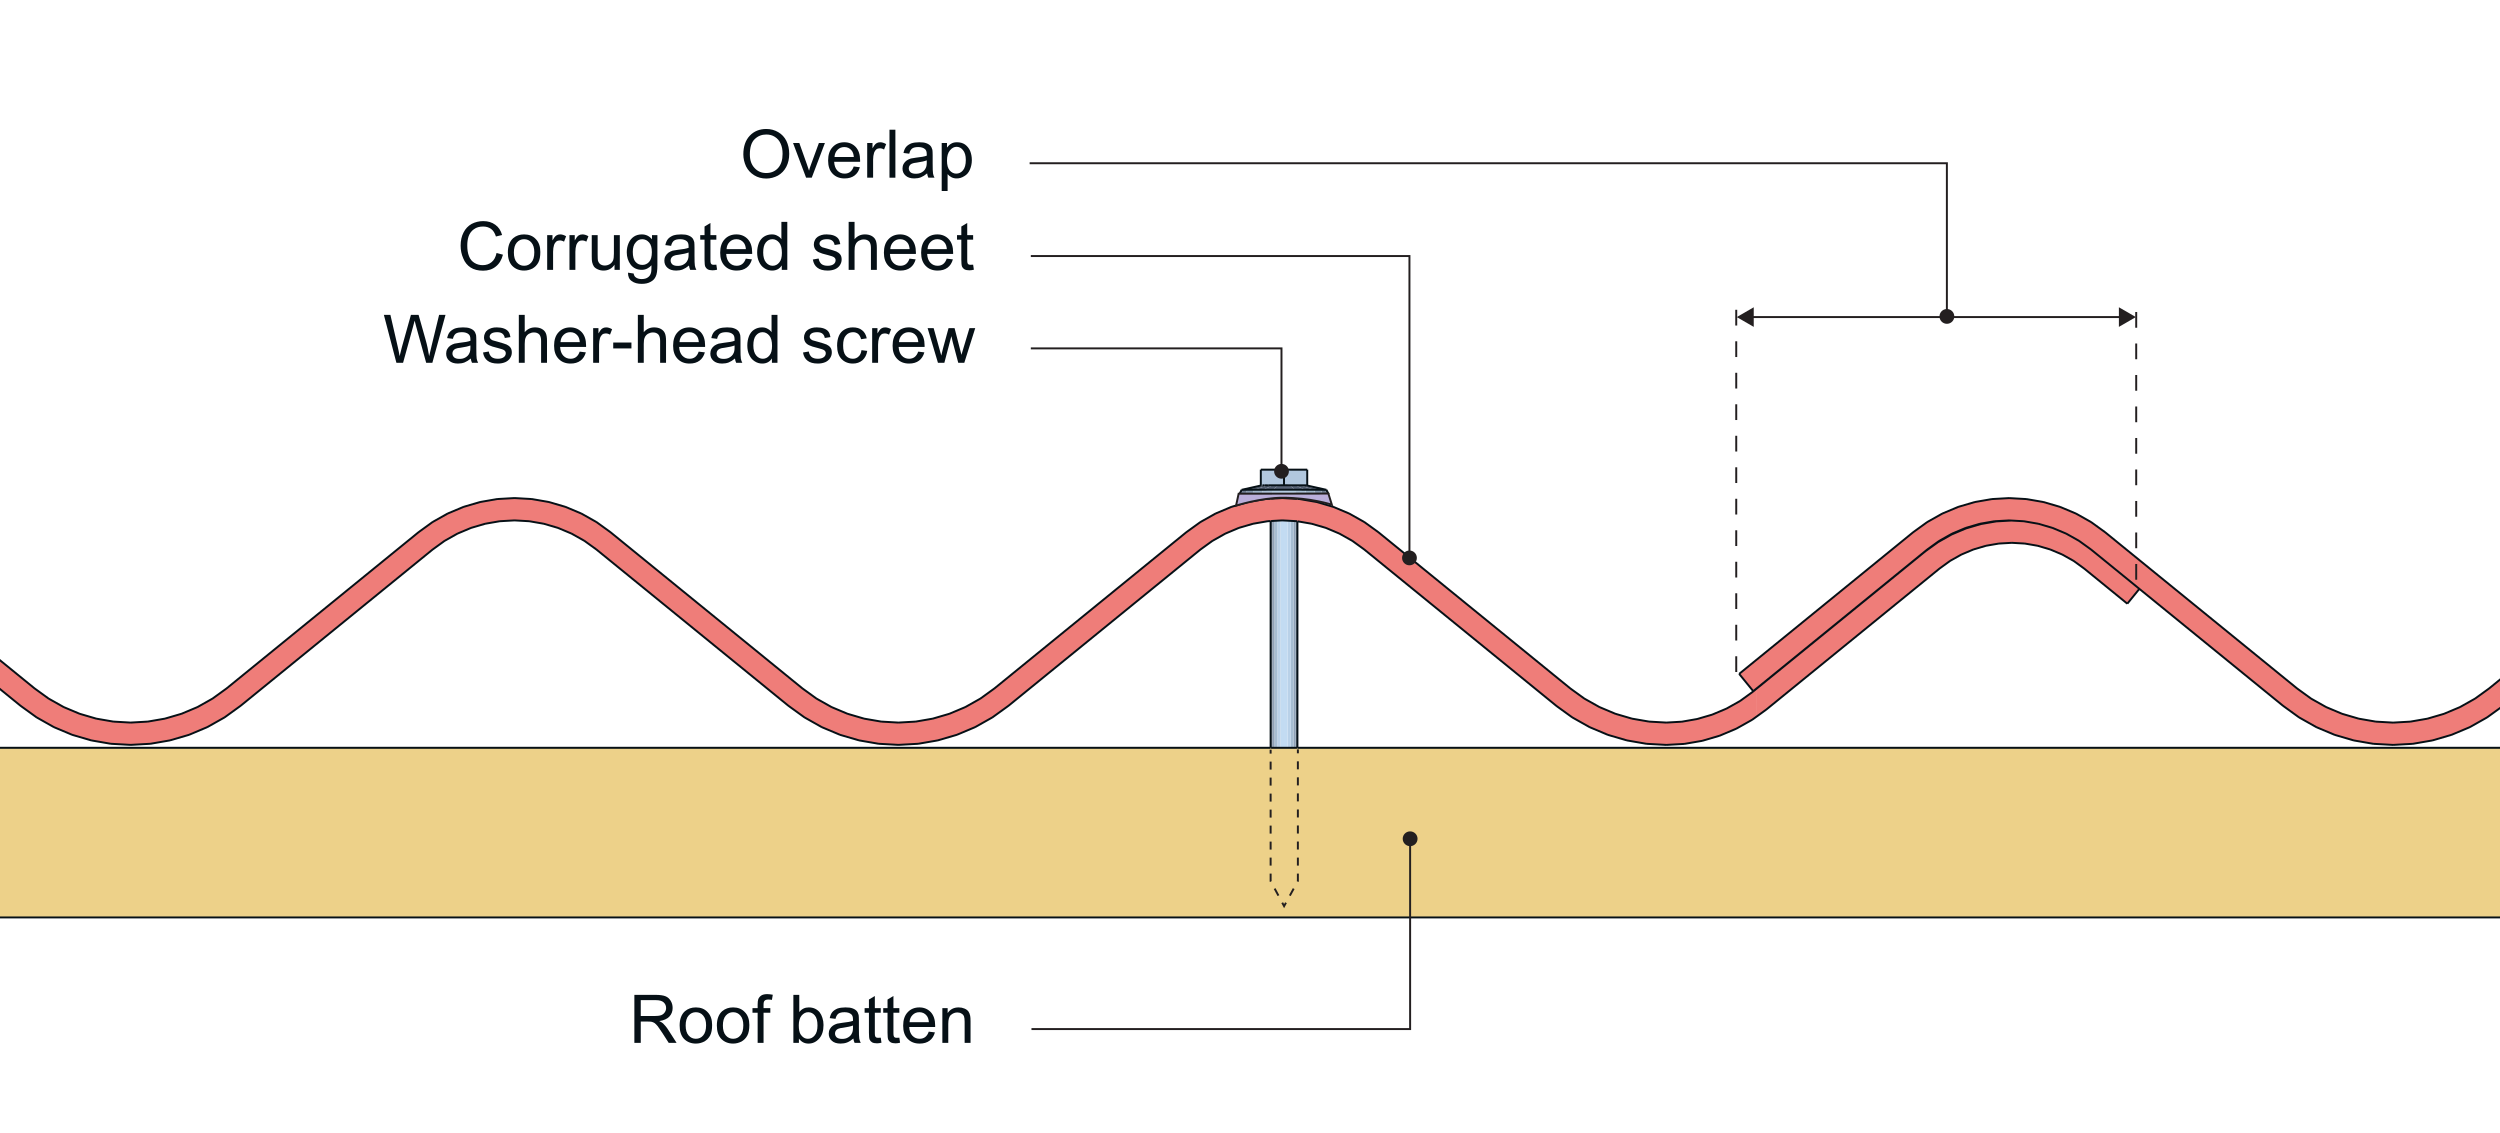 <?xml version="1.0" encoding="UTF-8"?>
<svg xmlns="http://www.w3.org/2000/svg" xmlns:xlink="http://www.w3.org/1999/xlink" width="317.48" height="143.85" viewBox="0 0 317.48 143.85">
<defs>
<g>
<g id="glyph-0-0">
<path d="M 4.359 -0.984 C 4.047 -0.719 3.656 -0.594 3.219 -0.594 C 2.844 -0.594 2.5 -0.688 2.188 -0.875 C 1.875 -1.062 1.625 -1.344 1.484 -1.734 C 1.328 -2.125 1.266 -2.578 1.266 -3.094 C 1.266 -3.5 1.312 -3.891 1.438 -4.266 C 1.578 -4.641 1.797 -4.938 2.109 -5.156 C 2.422 -5.391 2.812 -5.5 3.281 -5.5 C 3.688 -5.5 4.016 -5.391 4.297 -5.188 C 4.562 -5 4.766 -4.672 4.906 -4.234 L 5.688 -4.422 C 5.531 -4.984 5.25 -5.422 4.828 -5.719 C 4.406 -6.031 3.906 -6.188 3.297 -6.188 C 2.75 -6.188 2.266 -6.062 1.812 -5.828 C 1.375 -5.578 1.031 -5.219 0.797 -4.75 C 0.547 -4.281 0.422 -3.719 0.422 -3.078 C 0.422 -2.5 0.531 -1.969 0.75 -1.469 C 0.953 -0.953 1.281 -0.562 1.688 -0.297 C 2.094 -0.031 2.625 0.109 3.281 0.109 C 3.906 0.109 4.453 -0.062 4.891 -0.422 C 5.328 -0.766 5.625 -1.266 5.797 -1.922 L 4.984 -2.141 C 4.875 -1.625 4.672 -1.234 4.359 -0.984 Z M 4.359 -0.984 "/>
</g>
<g id="glyph-0-1">
<path d="M 0.844 -0.5 C 1.234 -0.109 1.734 0.094 2.344 0.094 C 2.734 0.094 3.078 0 3.422 -0.172 C 3.734 -0.359 3.984 -0.609 4.156 -0.938 C 4.328 -1.266 4.406 -1.703 4.406 -2.266 C 4.406 -2.969 4.219 -3.516 3.828 -3.906 C 3.453 -4.312 2.953 -4.5 2.344 -4.5 C 1.797 -4.5 1.344 -4.344 0.953 -4.016 C 0.516 -3.625 0.281 -3.016 0.281 -2.203 C 0.281 -1.469 0.469 -0.891 0.844 -0.5 Z M 1.422 -3.469 C 1.672 -3.75 1.969 -3.891 2.344 -3.891 C 2.719 -3.891 3.031 -3.75 3.266 -3.469 C 3.516 -3.188 3.641 -2.766 3.641 -2.234 C 3.641 -1.656 3.516 -1.219 3.266 -0.938 C 3.031 -0.656 2.719 -0.516 2.344 -0.516 C 1.969 -0.516 1.672 -0.656 1.422 -0.938 C 1.172 -1.219 1.047 -1.641 1.047 -2.203 C 1.047 -2.766 1.172 -3.188 1.422 -3.469 Z M 1.422 -3.469 "/>
</g>
<g id="glyph-0-2">
<path d="M 1.297 0 L 1.297 -2.297 C 1.297 -2.625 1.344 -2.906 1.422 -3.172 C 1.484 -3.344 1.578 -3.484 1.703 -3.594 C 1.828 -3.688 1.984 -3.734 2.141 -3.734 C 2.328 -3.734 2.5 -3.688 2.688 -3.578 L 2.953 -4.266 C 2.688 -4.422 2.438 -4.5 2.188 -4.5 C 2 -4.5 1.844 -4.453 1.703 -4.359 C 1.562 -4.266 1.391 -4.047 1.219 -3.734 L 1.219 -4.406 L 0.547 -4.406 L 0.547 0 Z M 1.297 0 "/>
</g>
<g id="glyph-0-3">
<path d="M 4.109 0 L 4.109 -4.406 L 3.359 -4.406 L 3.359 -2.062 C 3.359 -1.672 3.328 -1.391 3.25 -1.188 C 3.156 -1 3.031 -0.844 2.828 -0.719 C 2.641 -0.609 2.422 -0.547 2.203 -0.547 C 1.969 -0.547 1.781 -0.609 1.625 -0.719 C 1.484 -0.828 1.391 -0.984 1.328 -1.188 C 1.312 -1.312 1.297 -1.578 1.297 -1.969 L 1.297 -4.406 L 0.547 -4.406 L 0.547 -1.688 C 0.547 -1.359 0.562 -1.125 0.594 -0.984 C 0.641 -0.766 0.719 -0.578 0.812 -0.438 C 0.922 -0.281 1.094 -0.156 1.312 -0.062 C 1.547 0.047 1.781 0.094 2.047 0.094 C 2.641 0.094 3.109 -0.156 3.438 -0.656 L 3.438 0 Z M 4.109 0 "/>
</g>
<g id="glyph-0-4">
<path d="M 0.891 1.422 C 1.219 1.672 1.641 1.781 2.172 1.781 C 2.609 1.781 2.984 1.703 3.281 1.531 C 3.594 1.375 3.812 1.141 3.938 0.859 C 4.094 0.562 4.156 0.078 4.156 -0.609 L 4.156 -4.406 L 3.469 -4.406 L 3.469 -3.875 C 3.125 -4.297 2.703 -4.5 2.172 -4.5 C 1.797 -4.5 1.453 -4.406 1.172 -4.219 C 0.875 -4.016 0.656 -3.75 0.5 -3.391 C 0.344 -3.031 0.266 -2.656 0.266 -2.234 C 0.266 -1.609 0.438 -1.094 0.766 -0.656 C 1.109 -0.219 1.578 0 2.172 0 C 2.656 0 3.062 -0.203 3.406 -0.578 C 3.406 -0.094 3.391 0.234 3.344 0.375 C 3.281 0.625 3.156 0.812 2.953 0.953 C 2.766 1.094 2.5 1.172 2.156 1.172 C 1.844 1.172 1.578 1.094 1.406 0.953 C 1.266 0.859 1.172 0.688 1.141 0.469 L 0.422 0.359 C 0.422 0.844 0.562 1.203 0.891 1.422 Z M 1.391 -3.469 C 1.609 -3.75 1.891 -3.891 2.234 -3.891 C 2.562 -3.891 2.859 -3.75 3.109 -3.469 C 3.344 -3.203 3.453 -2.797 3.453 -2.25 C 3.453 -1.688 3.344 -1.281 3.109 -1.016 C 2.875 -0.75 2.578 -0.625 2.25 -0.625 C 1.891 -0.625 1.609 -0.75 1.375 -1.016 C 1.141 -1.281 1.031 -1.703 1.031 -2.281 C 1.031 -2.812 1.156 -3.219 1.391 -3.469 Z M 1.391 -3.469 "/>
</g>
<g id="glyph-0-5">
<path d="M 3.594 0 L 4.375 0 C 4.281 -0.172 4.219 -0.344 4.188 -0.531 C 4.156 -0.719 4.141 -1.156 4.141 -1.844 L 4.141 -2.844 C 4.141 -3.172 4.125 -3.406 4.109 -3.531 C 4.047 -3.734 3.984 -3.906 3.875 -4.031 C 3.75 -4.172 3.594 -4.281 3.344 -4.375 C 3.109 -4.469 2.812 -4.5 2.438 -4.5 C 2.047 -4.5 1.719 -4.453 1.422 -4.359 C 1.141 -4.234 0.922 -4.094 0.766 -3.906 C 0.609 -3.719 0.5 -3.453 0.438 -3.141 L 1.172 -3.047 C 1.234 -3.359 1.375 -3.578 1.531 -3.703 C 1.703 -3.828 1.969 -3.891 2.328 -3.891 C 2.688 -3.891 2.984 -3.797 3.172 -3.625 C 3.312 -3.516 3.391 -3.297 3.391 -2.984 C 3.391 -2.969 3.391 -2.906 3.391 -2.797 C 3.094 -2.688 2.656 -2.609 2.047 -2.547 C 1.75 -2.5 1.531 -2.469 1.375 -2.438 C 1.188 -2.375 1 -2.297 0.844 -2.188 C 0.688 -2.078 0.547 -1.922 0.453 -1.75 C 0.359 -1.578 0.312 -1.375 0.312 -1.172 C 0.312 -0.797 0.438 -0.5 0.703 -0.266 C 0.953 -0.031 1.328 0.094 1.812 0.094 C 2.109 0.094 2.391 0.047 2.641 -0.047 C 2.906 -0.156 3.156 -0.312 3.438 -0.547 C 3.469 -0.344 3.516 -0.156 3.594 0 Z M 3.391 -1.938 C 3.391 -1.609 3.344 -1.359 3.25 -1.203 C 3.156 -0.984 2.984 -0.812 2.766 -0.688 C 2.547 -0.547 2.281 -0.5 2 -0.5 C 1.703 -0.5 1.484 -0.562 1.328 -0.688 C 1.188 -0.828 1.109 -0.984 1.109 -1.188 C 1.109 -1.312 1.141 -1.438 1.203 -1.531 C 1.281 -1.656 1.375 -1.719 1.5 -1.781 C 1.625 -1.844 1.859 -1.891 2.156 -1.922 C 2.703 -2 3.109 -2.094 3.391 -2.203 Z M 3.391 -1.938 "/>
</g>
<g id="glyph-0-6">
<path d="M 1.859 -0.641 C 1.75 -0.641 1.672 -0.656 1.609 -0.688 C 1.547 -0.734 1.5 -0.781 1.484 -0.844 C 1.453 -0.906 1.438 -1.031 1.438 -1.25 L 1.438 -3.828 L 2.188 -3.828 L 2.188 -4.406 L 1.438 -4.406 L 1.438 -5.953 L 0.688 -5.5 L 0.688 -4.406 L 0.141 -4.406 L 0.141 -3.828 L 0.688 -3.828 L 0.688 -1.297 C 0.688 -0.844 0.719 -0.547 0.781 -0.406 C 0.844 -0.266 0.938 -0.156 1.094 -0.062 C 1.234 0.016 1.453 0.062 1.719 0.062 C 1.891 0.062 2.078 0.031 2.281 -0.016 L 2.188 -0.656 C 2.047 -0.641 1.938 -0.641 1.859 -0.641 Z M 1.859 -0.641 "/>
</g>
<g id="glyph-0-7">
<path d="M 3.109 -0.734 C 2.922 -0.594 2.688 -0.516 2.406 -0.516 C 2.047 -0.516 1.734 -0.641 1.484 -0.906 C 1.234 -1.172 1.109 -1.531 1.078 -2.016 L 4.375 -2.016 C 4.375 -2.094 4.375 -2.172 4.375 -2.203 C 4.375 -2.938 4.188 -3.5 3.812 -3.906 C 3.438 -4.297 2.953 -4.5 2.375 -4.5 C 1.766 -4.5 1.266 -4.297 0.891 -3.891 C 0.5 -3.484 0.312 -2.906 0.312 -2.172 C 0.312 -1.453 0.5 -0.906 0.891 -0.5 C 1.266 -0.109 1.766 0.094 2.406 0.094 C 2.922 0.094 3.344 -0.031 3.672 -0.281 C 4 -0.531 4.219 -0.875 4.344 -1.328 L 3.562 -1.422 C 3.453 -1.109 3.312 -0.891 3.109 -0.734 Z M 1.516 -3.547 C 1.75 -3.781 2.031 -3.891 2.375 -3.891 C 2.75 -3.891 3.062 -3.75 3.297 -3.453 C 3.453 -3.266 3.547 -3 3.578 -2.625 L 1.125 -2.625 C 1.141 -3.016 1.281 -3.312 1.516 -3.547 Z M 1.516 -3.547 "/>
</g>
<g id="glyph-0-8">
<path d="M 4.109 0 L 4.109 -6.094 L 3.359 -6.094 L 3.359 -3.891 C 3.234 -4.078 3.062 -4.219 2.844 -4.328 C 2.641 -4.453 2.406 -4.5 2.141 -4.5 C 1.781 -4.5 1.453 -4.406 1.156 -4.219 C 0.859 -4.031 0.641 -3.75 0.5 -3.406 C 0.359 -3.047 0.281 -2.641 0.281 -2.203 C 0.281 -1.75 0.359 -1.344 0.531 -1 C 0.688 -0.656 0.906 -0.391 1.203 -0.203 C 1.5 0 1.828 0.094 2.172 0.094 C 2.719 0.094 3.125 -0.125 3.406 -0.562 L 3.406 0 Z M 1.375 -3.469 C 1.609 -3.75 1.875 -3.891 2.219 -3.891 C 2.562 -3.891 2.844 -3.734 3.078 -3.453 C 3.312 -3.172 3.422 -2.734 3.422 -2.141 C 3.422 -1.594 3.312 -1.188 3.078 -0.922 C 2.859 -0.656 2.578 -0.516 2.25 -0.516 C 1.922 -0.516 1.641 -0.656 1.406 -0.938 C 1.172 -1.219 1.047 -1.641 1.047 -2.203 C 1.047 -2.781 1.156 -3.203 1.375 -3.469 Z M 1.375 -3.469 "/>
</g>
<g id="glyph-0-9">
</g>
<g id="glyph-0-10">
<path d="M 0.844 -0.266 C 1.141 -0.031 1.578 0.094 2.156 0.094 C 2.5 0.094 2.812 0.031 3.078 -0.078 C 3.359 -0.203 3.562 -0.375 3.703 -0.594 C 3.844 -0.812 3.922 -1.047 3.922 -1.297 C 3.922 -1.562 3.875 -1.766 3.75 -1.938 C 3.625 -2.109 3.453 -2.234 3.25 -2.328 C 3.047 -2.406 2.672 -2.531 2.156 -2.672 C 1.781 -2.766 1.562 -2.844 1.484 -2.859 C 1.359 -2.922 1.266 -2.984 1.203 -3.062 C 1.141 -3.141 1.109 -3.234 1.109 -3.328 C 1.109 -3.469 1.188 -3.609 1.328 -3.719 C 1.484 -3.828 1.719 -3.891 2.062 -3.891 C 2.359 -3.891 2.578 -3.828 2.734 -3.703 C 2.906 -3.562 2.984 -3.391 3.031 -3.156 L 3.75 -3.266 C 3.703 -3.547 3.625 -3.781 3.5 -3.953 C 3.375 -4.125 3.172 -4.266 2.922 -4.359 C 2.656 -4.453 2.359 -4.5 2.016 -4.5 C 1.781 -4.5 1.562 -4.484 1.375 -4.422 C 1.172 -4.359 1.016 -4.281 0.891 -4.203 C 0.734 -4.094 0.609 -3.953 0.531 -3.781 C 0.438 -3.609 0.391 -3.438 0.391 -3.234 C 0.391 -3.031 0.438 -2.828 0.547 -2.641 C 0.656 -2.469 0.828 -2.328 1.031 -2.234 C 1.25 -2.125 1.625 -2 2.172 -1.875 C 2.578 -1.766 2.828 -1.688 2.938 -1.609 C 3.078 -1.516 3.156 -1.391 3.156 -1.219 C 3.156 -1.031 3.078 -0.859 2.922 -0.734 C 2.75 -0.594 2.484 -0.516 2.156 -0.516 C 1.797 -0.516 1.531 -0.594 1.344 -0.75 C 1.172 -0.906 1.047 -1.141 1 -1.438 L 0.266 -1.312 C 0.344 -0.844 0.531 -0.5 0.844 -0.266 Z M 0.844 -0.266 "/>
</g>
<g id="glyph-0-11">
<path d="M 1.312 0 L 1.312 -2.406 C 1.312 -2.75 1.344 -3.031 1.438 -3.219 C 1.516 -3.422 1.656 -3.562 1.844 -3.688 C 2.047 -3.797 2.25 -3.859 2.469 -3.859 C 2.766 -3.859 2.984 -3.781 3.156 -3.609 C 3.312 -3.438 3.391 -3.156 3.391 -2.781 L 3.391 0 L 4.141 0 L 4.141 -2.781 C 4.141 -3.219 4.094 -3.547 3.984 -3.781 C 3.891 -4 3.703 -4.188 3.469 -4.312 C 3.234 -4.438 2.953 -4.5 2.625 -4.5 C 2.094 -4.5 1.656 -4.297 1.312 -3.891 L 1.312 -6.094 L 0.562 -6.094 L 0.562 0 Z M 1.312 0 "/>
</g>
<g id="glyph-0-12">
<path d="M 2.547 0 L 3.828 -4.641 C 3.875 -4.844 3.938 -5.078 4.016 -5.359 C 4.031 -5.266 4.094 -5.031 4.203 -4.641 L 5.484 0 L 6.266 0 L 7.938 -6.094 L 7.125 -6.094 L 6.172 -2.172 C 6.047 -1.672 5.938 -1.234 5.859 -0.844 C 5.75 -1.516 5.609 -2.25 5.391 -3 L 4.516 -6.094 L 3.547 -6.094 L 2.391 -1.969 C 2.359 -1.875 2.266 -1.5 2.109 -0.844 C 2.047 -1.266 1.953 -1.672 1.859 -2.094 L 0.938 -6.094 L 0.109 -6.094 L 1.703 0 Z M 2.547 0 "/>
</g>
<g id="glyph-0-13">
<path d="M 2.578 -1.828 L 2.578 -2.578 L 0.266 -2.578 L 0.266 -1.828 Z M 2.578 -1.828 "/>
</g>
<g id="glyph-0-14">
<path d="M 3.062 -0.797 C 2.875 -0.609 2.625 -0.516 2.344 -0.516 C 1.969 -0.516 1.672 -0.656 1.438 -0.922 C 1.219 -1.188 1.109 -1.609 1.109 -2.203 C 1.109 -2.797 1.219 -3.219 1.469 -3.484 C 1.688 -3.75 2 -3.891 2.375 -3.891 C 2.625 -3.891 2.844 -3.812 3.016 -3.672 C 3.188 -3.516 3.312 -3.297 3.391 -3 L 4.109 -3.109 C 4.016 -3.547 3.828 -3.906 3.516 -4.141 C 3.219 -4.391 2.828 -4.5 2.344 -4.5 C 1.969 -4.5 1.609 -4.422 1.297 -4.234 C 0.984 -4.062 0.734 -3.797 0.578 -3.438 C 0.422 -3.078 0.344 -2.656 0.344 -2.188 C 0.344 -1.453 0.531 -0.891 0.891 -0.5 C 1.266 -0.109 1.75 0.094 2.344 0.094 C 2.828 0.094 3.234 -0.047 3.562 -0.328 C 3.891 -0.625 4.094 -1.016 4.172 -1.516 L 3.438 -1.609 C 3.391 -1.234 3.266 -0.969 3.062 -0.797 Z M 3.062 -0.797 "/>
</g>
<g id="glyph-0-15">
<path d="M 2.156 0 L 3.047 -3.391 L 3.219 -2.641 L 3.922 0 L 4.688 0 L 6.078 -4.406 L 5.344 -4.406 L 4.578 -1.859 L 4.328 -1.016 L 4.109 -1.859 L 3.453 -4.406 L 2.688 -4.406 L 1.984 -1.828 C 1.844 -1.266 1.766 -0.969 1.766 -0.922 L 1.5 -1.875 L 0.797 -4.406 L 0.031 -4.406 L 1.344 0 Z M 2.156 0 "/>
</g>
<g id="glyph-0-16">
<path d="M 0.75 -1.438 C 0.984 -0.969 1.328 -0.594 1.781 -0.312 C 2.234 -0.031 2.75 0.109 3.328 0.109 C 3.844 0.109 4.344 -0.031 4.797 -0.266 C 5.25 -0.531 5.609 -0.891 5.859 -1.375 C 6.109 -1.859 6.234 -2.406 6.234 -3.031 C 6.234 -3.641 6.109 -4.188 5.875 -4.672 C 5.641 -5.141 5.297 -5.516 4.844 -5.781 C 4.391 -6.047 3.891 -6.188 3.328 -6.188 C 2.469 -6.188 1.766 -5.906 1.219 -5.328 C 0.688 -4.766 0.406 -3.969 0.406 -2.953 C 0.406 -2.438 0.531 -1.922 0.75 -1.438 Z M 1.859 -4.906 C 2.266 -5.297 2.75 -5.484 3.328 -5.484 C 3.734 -5.484 4.094 -5.391 4.406 -5.188 C 4.734 -4.984 4.984 -4.703 5.141 -4.328 C 5.312 -3.969 5.391 -3.531 5.391 -3.031 C 5.391 -2.25 5.203 -1.656 4.812 -1.219 C 4.422 -0.797 3.922 -0.594 3.312 -0.594 C 2.719 -0.594 2.234 -0.797 1.844 -1.219 C 1.438 -1.641 1.234 -2.219 1.234 -2.953 C 1.234 -3.859 1.438 -4.516 1.859 -4.906 Z M 1.859 -4.906 "/>
</g>
<g id="glyph-0-17">
<path d="M 2.484 0 L 4.156 -4.406 L 3.391 -4.406 L 2.406 -1.719 C 2.281 -1.391 2.188 -1.109 2.141 -0.891 C 2.047 -1.188 1.953 -1.484 1.844 -1.766 L 0.906 -4.406 L 0.109 -4.406 L 1.766 0 Z M 2.484 0 "/>
</g>
<g id="glyph-0-18">
<path d="M 1.297 0 L 1.297 -6.094 L 0.547 -6.094 L 0.547 0 Z M 1.297 0 "/>
</g>
<g id="glyph-0-19">
<path d="M 1.312 1.688 L 1.312 -0.453 C 1.438 -0.297 1.594 -0.172 1.797 -0.062 C 2 0.047 2.219 0.094 2.469 0.094 C 2.812 0.094 3.125 0 3.438 -0.203 C 3.75 -0.375 3.984 -0.656 4.141 -1.016 C 4.297 -1.391 4.391 -1.781 4.391 -2.234 C 4.391 -2.656 4.312 -3.047 4.172 -3.406 C 4.016 -3.75 3.797 -4.016 3.516 -4.219 C 3.234 -4.406 2.906 -4.5 2.516 -4.5 C 2.234 -4.5 1.984 -4.453 1.781 -4.328 C 1.578 -4.219 1.406 -4.047 1.234 -3.828 L 1.234 -4.406 L 0.562 -4.406 L 0.562 1.688 Z M 1.609 -3.469 C 1.859 -3.781 2.141 -3.922 2.453 -3.922 C 2.766 -3.922 3.047 -3.781 3.266 -3.5 C 3.5 -3.219 3.625 -2.812 3.625 -2.25 C 3.625 -1.656 3.5 -1.219 3.266 -0.938 C 3.031 -0.656 2.75 -0.516 2.406 -0.516 C 2.094 -0.516 1.812 -0.656 1.578 -0.922 C 1.344 -1.203 1.234 -1.609 1.234 -2.172 C 1.234 -2.75 1.359 -3.172 1.609 -3.469 Z M 1.609 -3.469 "/>
</g>
<g id="glyph-0-20">
<path d="M 1.484 0 L 1.484 -2.703 L 2.406 -2.703 C 2.625 -2.703 2.766 -2.688 2.859 -2.672 C 2.984 -2.641 3.109 -2.594 3.234 -2.516 C 3.344 -2.438 3.484 -2.297 3.641 -2.109 C 3.781 -1.906 3.984 -1.625 4.219 -1.266 L 5.031 0 L 6.031 0 L 4.969 -1.656 C 4.766 -1.984 4.531 -2.25 4.312 -2.469 C 4.203 -2.562 4.031 -2.672 3.828 -2.766 C 4.406 -2.844 4.844 -3.047 5.109 -3.328 C 5.391 -3.625 5.531 -4 5.531 -4.422 C 5.531 -4.766 5.453 -5.062 5.281 -5.344 C 5.109 -5.625 4.891 -5.812 4.609 -5.922 C 4.328 -6.031 3.906 -6.094 3.359 -6.094 L 0.672 -6.094 L 0.672 0 Z M 1.484 -5.422 L 3.406 -5.422 C 3.844 -5.422 4.188 -5.328 4.391 -5.141 C 4.594 -4.953 4.703 -4.719 4.703 -4.422 C 4.703 -4.234 4.656 -4.047 4.531 -3.875 C 4.422 -3.719 4.281 -3.594 4.078 -3.516 C 3.859 -3.438 3.578 -3.406 3.203 -3.406 L 1.484 -3.406 Z M 1.484 -5.422 "/>
</g>
<g id="glyph-0-21">
<path d="M 1.484 0 L 1.484 -3.828 L 2.344 -3.828 L 2.344 -4.406 L 1.484 -4.406 L 1.484 -4.812 C 1.484 -5.078 1.516 -5.266 1.625 -5.359 C 1.719 -5.453 1.875 -5.5 2.094 -5.5 C 2.234 -5.5 2.391 -5.484 2.547 -5.453 L 2.656 -6.109 C 2.391 -6.156 2.172 -6.188 1.953 -6.188 C 1.625 -6.188 1.375 -6.125 1.203 -6.016 C 1.016 -5.891 0.891 -5.734 0.812 -5.547 C 0.766 -5.391 0.734 -5.172 0.734 -4.875 L 0.734 -4.406 L 0.078 -4.406 L 0.078 -3.828 L 0.734 -3.828 L 0.734 0 Z M 1.484 0 "/>
</g>
<g id="glyph-0-22">
<path d="M 1.25 -0.547 C 1.547 -0.125 1.953 0.094 2.469 0.094 C 2.984 0.094 3.438 -0.109 3.812 -0.531 C 4.188 -0.938 4.375 -1.516 4.375 -2.266 C 4.375 -2.594 4.328 -2.891 4.234 -3.172 C 4.156 -3.438 4.031 -3.688 3.875 -3.891 C 3.719 -4.078 3.516 -4.234 3.281 -4.344 C 3.031 -4.453 2.781 -4.5 2.5 -4.5 C 2.016 -4.5 1.609 -4.312 1.297 -3.906 L 1.297 -6.094 L 0.547 -6.094 L 0.547 0 L 1.25 0 Z M 1.594 -3.469 C 1.844 -3.75 2.109 -3.891 2.438 -3.891 C 2.766 -3.891 3.047 -3.75 3.266 -3.484 C 3.5 -3.219 3.609 -2.781 3.609 -2.203 C 3.609 -1.656 3.5 -1.219 3.25 -0.938 C 3.016 -0.656 2.734 -0.516 2.406 -0.516 C 2 -0.516 1.688 -0.719 1.453 -1.094 C 1.312 -1.328 1.234 -1.703 1.234 -2.234 C 1.234 -2.766 1.359 -3.188 1.594 -3.469 Z M 1.594 -3.469 "/>
</g>
<g id="glyph-0-23">
<path d="M 1.312 0 L 1.312 -2.406 C 1.312 -2.969 1.422 -3.359 1.656 -3.547 C 1.891 -3.75 2.156 -3.859 2.469 -3.859 C 2.672 -3.859 2.844 -3.812 2.984 -3.719 C 3.141 -3.641 3.25 -3.516 3.312 -3.359 C 3.359 -3.219 3.391 -2.984 3.391 -2.672 L 3.391 0 L 4.141 0 L 4.141 -2.719 C 4.141 -3.047 4.125 -3.297 4.094 -3.438 C 4.047 -3.641 3.984 -3.828 3.875 -3.984 C 3.75 -4.141 3.594 -4.266 3.359 -4.359 C 3.141 -4.453 2.906 -4.5 2.641 -4.5 C 2.016 -4.5 1.562 -4.266 1.234 -3.781 L 1.234 -4.406 L 0.562 -4.406 L 0.562 0 Z M 1.312 0 "/>
</g>
</g>
<clipPath id="clip-0">
<path clip-rule="nonzero" d="M 220 63 L 317.48 63 L 317.48 95 L 220 95 Z M 220 63 "/>
</clipPath>
<clipPath id="clip-1">
<path clip-rule="nonzero" d="M 0 94 L 317.48 94 L 317.48 117 L 0 117 Z M 0 94 "/>
</clipPath>
<clipPath id="clip-2">
<path clip-rule="nonzero" d="M 0 56 L 317.48 56 L 317.48 121 L 0 121 Z M 0 56 "/>
</clipPath>
</defs>
<g clip-path="url(#clip-0)">
<path fill-rule="nonzero" fill="rgb(93.463%, 48.84%, 47.507%)" fill-opacity="1" d="M 648.914 66.512 L 650.711 67.039 L 652.441 67.766 L 654.074 68.684 L 655.594 69.781 L 679.973 89.625 L 682.012 91.102 L 684.211 92.34 L 686.531 93.316 L 688.949 94.023 L 691.434 94.453 L 693.949 94.594 L 696.465 94.453 L 698.949 94.023 L 701.367 93.316 L 703.688 92.34 L 705.887 91.102 L 707.93 89.625 L 726.363 74.617 L 726.363 70.961 L 706.137 87.426 L 704.355 88.715 L 702.441 89.793 L 700.418 90.645 L 698.309 91.262 L 696.145 91.637 L 693.949 91.762 L 691.758 91.637 L 689.59 91.262 L 687.48 90.645 L 685.457 89.793 L 683.539 88.715 L 681.762 87.426 L 657.383 67.586 L 655.602 66.297 L 653.688 65.219 L 651.66 64.367 L 649.555 63.75 L 647.387 63.375 L 645.191 63.25 L 643 63.375 L 640.836 63.75 L 638.727 64.367 L 636.699 65.219 L 634.785 66.297 L 633.004 67.586 L 608.629 87.426 L 606.848 88.715 L 604.93 89.793 L 602.906 90.645 L 600.797 91.262 L 598.633 91.637 L 596.438 91.762 L 594.242 91.637 L 592.078 91.262 L 589.969 90.645 L 587.945 89.793 L 586.027 88.715 L 584.25 87.426 L 559.871 67.586 L 558.09 66.297 L 556.176 65.219 L 554.148 64.367 L 552.039 63.75 L 549.875 63.375 L 547.684 63.25 L 545.488 63.375 L 543.324 63.75 L 541.215 64.367 L 539.188 65.219 L 537.273 66.297 L 535.492 67.586 L 511.113 87.43 L 509.336 88.719 L 507.422 89.793 L 505.395 90.648 L 503.285 91.266 L 501.121 91.637 L 498.926 91.762 L 496.73 91.637 L 494.566 91.266 L 492.457 90.648 L 490.434 89.793 L 488.52 88.719 L 486.738 87.43 L 462.359 67.586 L 460.578 66.297 L 458.664 65.223 L 456.641 64.367 L 454.531 63.75 L 452.363 63.379 L 450.172 63.254 L 447.977 63.379 L 445.809 63.75 L 443.703 64.367 L 441.676 65.223 L 439.762 66.297 L 437.98 67.586 L 413.602 87.43 L 411.824 88.719 L 409.906 89.793 L 407.883 90.648 L 405.773 91.266 L 403.609 91.637 L 401.414 91.762 L 399.223 91.637 L 397.055 91.266 L 394.945 90.648 L 392.922 89.793 L 391.008 88.719 L 389.227 87.43 L 364.848 67.586 L 363.066 66.301 L 361.152 65.223 L 359.129 64.371 L 357.02 63.754 L 354.852 63.379 L 352.66 63.254 L 350.465 63.379 L 348.301 63.754 L 346.188 64.371 L 344.164 65.223 L 342.25 66.301 L 340.469 67.586 L 316.094 87.43 L 314.312 88.719 L 312.395 89.797 L 310.371 90.648 L 308.262 91.266 L 306.098 91.641 L 303.902 91.766 L 301.711 91.641 L 299.543 91.266 L 297.434 90.648 L 295.41 89.797 L 293.492 88.719 L 291.715 87.43 L 267.336 67.59 L 265.555 66.301 L 263.641 65.223 L 261.613 64.371 L 259.508 63.754 L 257.34 63.379 L 255.145 63.254 L 252.953 63.379 L 250.789 63.754 L 248.68 64.371 L 246.652 65.223 L 244.738 66.301 L 242.957 67.59 L 220.859 85.578 L 222.648 87.773 L 244.746 69.785 L 246.266 68.688 L 247.902 67.77 L 249.629 67.043 L 251.43 66.516 L 253.273 66.195 L 255.145 66.09 L 255.41 66.105 L 257.02 66.195 L 258.867 66.516 L 260.664 67.043 L 262.395 67.77 L 264.027 68.688 L 265.547 69.785 L 271.684 74.781 L 289.926 89.629 L 291.965 91.105 L 294.164 92.344 L 296.484 93.32 L 298.902 94.027 L 301.387 94.457 L 303.902 94.598 L 306.418 94.457 L 308.902 94.027 L 311.32 93.32 L 313.645 92.344 L 315.84 91.105 L 317.883 89.629 L 342.258 69.785 L 343.777 68.688 L 345.41 67.77 L 347.141 67.039 L 348.938 66.516 L 350.785 66.195 L 352.66 66.09 L 354.531 66.195 L 356.379 66.516 L 358.176 67.039 L 359.906 67.77 L 361.539 68.688 L 363.059 69.785 L 387.434 89.629 L 389.477 91.105 L 391.676 92.34 L 393.996 93.32 L 396.414 94.027 L 398.898 94.453 L 401.414 94.598 L 403.93 94.453 L 406.414 94.027 L 408.832 93.32 L 411.156 92.34 L 413.352 91.105 L 415.395 89.629 L 439.77 69.785 L 441.289 68.688 L 442.926 67.766 L 444.652 67.039 L 446.449 66.512 L 448.301 66.195 L 450.172 66.086 L 452.043 66.195 L 453.891 66.512 L 455.688 67.039 L 457.418 67.766 L 459.051 68.684 L 460.57 69.785 L 484.949 89.625 L 486.988 91.102 L 489.184 92.34 L 491.508 93.316 L 493.926 94.023 L 496.41 94.453 L 498.926 94.598 L 501.441 94.453 L 503.926 94.023 L 506.344 93.316 L 508.668 92.34 L 510.863 91.102 L 512.906 89.625 L 537.281 69.785 L 538.801 68.684 L 540.434 67.766 L 542.164 67.039 L 543.965 66.512 L 545.809 66.195 L 547.684 66.086 L 549.555 66.195 L 551.402 66.512 L 553.199 67.039 L 554.93 67.766 L 556.562 68.684 L 558.082 69.785 L 582.461 89.625 L 584.5 91.102 L 586.699 92.34 L 589.02 93.316 L 591.438 94.023 L 593.922 94.453 L 596.438 94.594 L 598.953 94.453 L 601.438 94.023 L 603.855 93.316 L 606.18 92.34 L 608.375 91.102 L 610.414 89.625 L 634.793 69.785 L 636.312 68.684 L 637.945 67.766 L 639.676 67.039 L 641.477 66.512 L 643.32 66.191 L 645.195 66.086 L 647.062 66.191 L 648.914 66.512 "/>
</g>
<path fill-rule="nonzero" fill="rgb(93.463%, 48.84%, 47.507%)" fill-opacity="1" d="M 262.395 67.77 L 260.664 67.043 L 258.867 66.516 L 257.02 66.195 L 255.41 66.105 L 253.512 66.211 L 251.562 66.547 L 249.664 67.105 L 247.844 67.871 L 246.121 68.844 L 244.516 70 L 223.004 87.512 L 223.004 91.051 L 224.305 90.109 L 246.309 72.199 L 247.648 71.227 L 249.09 70.418 L 250.613 69.777 L 252.203 69.309 L 253.836 69.027 L 255.488 68.934 L 257.141 69.027 L 258.77 69.309 L 260.359 69.777 L 261.883 70.418 L 263.328 71.227 L 264.668 72.199 L 270.152 76.664 L 271.684 74.781 L 265.547 69.785 L 264.027 68.688 L 262.395 67.77 "/>
<path fill-rule="nonzero" fill="rgb(69.398%, 77.985%, 86.926%)" fill-opacity="1" d="M 160.113 61.641 L 160.297 61.641 L 160.578 61.637 L 161.035 61.637 L 161.645 61.629 L 162.324 61.629 L 163.059 61.625 L 163.059 59.641 L 160.113 59.645 L 160.113 61.641 "/>
<path fill-rule="nonzero" fill="rgb(69.398%, 77.985%, 86.926%)" fill-opacity="1" d="M 165.914 61.641 L 166.008 61.629 L 166.008 59.645 L 163.059 59.641 L 163.059 61.625 L 163.793 61.629 L 165.062 61.629 L 165.516 61.633 L 165.797 61.633 L 165.895 61.637 L 165.914 61.641 "/>
<path fill-rule="nonzero" fill="rgb(30.09%, 34.111%, 41.316%)" fill-opacity="1" d="M 164.762 94.965 L 164.762 66.199 L 164.703 94.965 L 164.762 94.965 "/>
<path fill-rule="nonzero" fill="rgb(30.09%, 34.111%, 41.316%)" fill-opacity="1" d="M 164.762 63.359 L 164.762 62.938 L 164.703 63.355 L 164.762 63.359 "/>
<path fill-rule="nonzero" fill="rgb(37.669%, 42.632%, 50.34%)" fill-opacity="1" d="M 164.703 62.938 L 164.777 62.941 L 164.977 62.941 L 165.609 62.926 L 165.895 62.754 L 164.527 62.754 L 164.383 62.926 L 164.465 62.934 L 164.703 62.938 "/>
<path fill-rule="nonzero" fill="rgb(43.829%, 49.98%, 57.637%)" fill-opacity="1" d="M 164.703 62.938 L 164.531 62.938 L 164.531 63.344 L 164.703 63.355 L 164.703 62.938 "/>
<path fill-rule="nonzero" fill="rgb(43.829%, 49.98%, 57.637%)" fill-opacity="1" d="M 164.703 94.965 L 164.703 66.191 L 164.531 66.18 L 164.531 94.965 L 164.703 94.965 "/>
<path fill-rule="nonzero" fill="rgb(55.524%, 63.165%, 71.849%)" fill-opacity="1" d="M 164.531 94.965 L 164.531 66.18 L 164.262 66.164 L 164.262 94.965 L 164.531 94.965 "/>
<path fill-rule="nonzero" fill="rgb(55.524%, 63.165%, 71.849%)" fill-opacity="1" d="M 164.531 63.344 L 164.531 62.938 L 164.383 62.926 L 164.262 62.934 L 164.262 63.332 L 164.531 63.344 "/>
<path fill-rule="nonzero" fill="rgb(65.231%, 73.891%, 82.129%)" fill-opacity="1" d="M 164.262 94.965 L 164.262 66.164 L 163.91 66.145 L 163.91 94.965 L 164.262 94.965 "/>
<path fill-rule="nonzero" fill="rgb(65.231%, 73.891%, 82.129%)" fill-opacity="1" d="M 164.262 63.332 L 164.262 62.934 L 163.91 62.934 L 163.91 63.309 L 164.262 63.332 "/>
<path fill-rule="nonzero" fill="rgb(72.562%, 81.889%, 90.64%)" fill-opacity="1" d="M 163.91 94.965 L 163.91 66.145 L 163.5 66.121 L 163.5 94.965 L 163.91 94.965 "/>
<path fill-rule="nonzero" fill="rgb(72.562%, 81.889%, 90.64%)" fill-opacity="1" d="M 163.91 63.309 L 163.91 62.934 L 163.5 62.934 L 163.5 63.289 L 163.91 63.309 "/>
<path fill-rule="nonzero" fill="rgb(76.138%, 85.672%, 94.659%)" fill-opacity="1" d="M 163.5 94.965 L 163.5 66.121 L 163.059 66.098 L 163.059 94.965 L 163.5 94.965 "/>
<path fill-rule="nonzero" fill="rgb(76.138%, 85.672%, 94.659%)" fill-opacity="1" d="M 163.5 63.289 L 163.5 62.934 L 163.059 62.934 L 163.059 63.262 L 163.5 63.289 "/>
<path fill-rule="nonzero" fill="rgb(38.785%, 43.922%, 51.654%)" fill-opacity="1" d="M 163.059 62.934 L 164.262 62.934 L 164.383 62.926 L 164.527 62.754 L 163.059 62.754 L 163.059 62.934 "/>
<path fill-rule="nonzero" fill="rgb(76.138%, 85.672%, 94.659%)" fill-opacity="1" d="M 163.059 94.965 L 163.059 66.098 L 162.852 66.086 L 162.621 66.098 L 162.621 94.965 L 163.059 94.965 "/>
<path fill-rule="nonzero" fill="rgb(76.138%, 85.672%, 94.659%)" fill-opacity="1" d="M 163.059 63.262 L 163.059 62.934 L 162.621 62.934 L 162.621 63.266 L 162.852 63.25 L 163.059 63.262 "/>
<path fill-rule="nonzero" fill="rgb(38.785%, 43.922%, 51.654%)" fill-opacity="1" d="M 162.621 62.934 L 163.059 62.934 L 163.059 62.754 L 161.594 62.754 L 161.738 62.926 L 161.855 62.934 L 162.621 62.934 "/>
<path fill-rule="nonzero" fill="rgb(72.562%, 81.889%, 90.64%)" fill-opacity="1" d="M 162.621 94.965 L 162.621 66.098 L 162.211 66.121 L 162.211 94.965 L 162.621 94.965 "/>
<path fill-rule="nonzero" fill="rgb(72.562%, 81.889%, 90.64%)" fill-opacity="1" d="M 162.621 63.266 L 162.621 62.934 L 162.211 62.934 L 162.211 63.285 L 162.621 63.266 "/>
<path fill-rule="nonzero" fill="rgb(65.231%, 73.891%, 82.129%)" fill-opacity="1" d="M 162.211 94.965 L 162.211 66.121 L 161.855 66.141 L 161.855 94.965 L 162.211 94.965 "/>
<path fill-rule="nonzero" fill="rgb(65.231%, 73.891%, 82.129%)" fill-opacity="1" d="M 162.211 63.285 L 162.211 62.934 L 161.855 62.934 L 161.855 63.305 L 162.211 63.285 "/>
<path fill-rule="nonzero" fill="rgb(55.524%, 63.165%, 71.849%)" fill-opacity="1" d="M 161.855 94.965 L 161.855 66.141 L 161.586 66.156 L 161.586 94.965 L 161.855 94.965 "/>
<path fill-rule="nonzero" fill="rgb(55.524%, 63.165%, 71.849%)" fill-opacity="1" d="M 161.855 63.305 L 161.855 62.934 L 161.738 62.926 L 161.656 62.934 L 161.586 63.324 L 161.855 63.305 "/>
<path fill-rule="nonzero" fill="rgb(43.829%, 49.98%, 57.637%)" fill-opacity="1" d="M 161.586 94.965 L 161.586 66.156 L 161.418 66.168 L 161.418 94.965 L 161.586 94.965 "/>
<path fill-rule="nonzero" fill="rgb(43.829%, 49.98%, 57.637%)" fill-opacity="1" d="M 161.586 63.324 L 161.586 62.938 L 161.418 62.938 L 161.418 63.332 L 161.586 63.324 "/>
<path fill-rule="nonzero" fill="rgb(37.669%, 42.632%, 50.34%)" fill-opacity="1" d="M 161.418 62.938 L 161.586 62.938 L 161.738 62.926 L 161.594 62.754 L 160.227 62.754 L 160.508 62.926 L 161.074 62.938 L 161.418 62.938 "/>
<path fill-rule="nonzero" fill="rgb(70.784%, 79.752%, 88.564%)" fill-opacity="1" d="M 161.594 62.754 L 163.059 62.754 L 163.059 62.188 L 161.664 62.188 L 161.594 62.754 "/>
<path fill-rule="nonzero" fill="rgb(67.351%, 75.919%, 84.555%)" fill-opacity="1" d="M 161.594 62.754 L 161.664 62.188 L 160.367 62.191 L 160.227 62.754 L 161.594 62.754 "/>
<path fill-rule="nonzero" fill="rgb(34.573%, 39.175%, 46.701%)" fill-opacity="1" d="M 161.664 62.188 L 163.059 62.188 L 163.059 61.625 L 162.324 61.629 L 161.664 62.188 "/>
<path fill-rule="nonzero" fill="rgb(70.784%, 79.752%, 88.564%)" fill-opacity="1" d="M 163.059 62.188 L 163.059 62.754 L 164.527 62.754 L 164.453 62.188 L 163.059 62.188 "/>
<path fill-rule="nonzero" fill="rgb(29.271%, 33.29%, 40.54%)" fill-opacity="1" d="M 168.73 62.77 L 168.445 62.203 L 168.262 62.199 L 168.535 62.766 L 168.73 62.77 "/>
<path fill-rule="nonzero" fill="rgb(41.772%, 47.322%, 55.211%)" fill-opacity="1" d="M 168.535 62.766 L 168.262 62.199 L 167.723 62.195 L 167.969 62.762 L 168.535 62.766 "/>
<path fill-rule="nonzero" fill="rgb(51.741%, 58.978%, 67.538%)" fill-opacity="1" d="M 167.969 62.762 L 167.723 62.195 L 166.867 62.191 L 167.07 62.758 L 167.969 62.762 "/>
<path fill-rule="nonzero" fill="rgb(60.954%, 69.562%, 78.032%)" fill-opacity="1" d="M 167.07 62.758 L 166.867 62.191 L 165.754 62.191 L 165.895 62.754 L 167.07 62.758 "/>
<path fill-rule="nonzero" fill="rgb(27.357%, 31.314%, 38.037%)" fill-opacity="1" d="M 167.723 62.195 L 168.262 62.199 L 165.797 61.633 L 165.516 61.633 L 167.723 62.195 "/>
<path fill-rule="nonzero" fill="rgb(29.004%, 32.892%, 40.111%)" fill-opacity="1" d="M 168.535 62.766 L 167.969 62.762 L 167.48 62.945 L 167.988 62.941 L 168.535 62.766 "/>
<path fill-rule="nonzero" fill="rgb(32.281%, 36.827%, 43.869%)" fill-opacity="1" d="M 165.754 62.191 L 166.867 62.191 L 165.062 61.629 L 164.477 61.629 L 165.754 62.191 "/>
<path fill-rule="nonzero" fill="rgb(60.954%, 69.562%, 78.032%)" fill-opacity="1" d="M 160.227 62.754 L 160.367 62.191 L 159.254 62.191 L 159.051 62.758 L 160.227 62.754 "/>
<path fill-rule="nonzero" fill="rgb(32.281%, 36.827%, 43.869%)" fill-opacity="1" d="M 159.254 62.191 L 160.367 62.191 L 161.645 61.629 L 161.055 61.629 L 159.254 62.191 "/>
<path fill-rule="nonzero" fill="rgb(33.736%, 38.457%, 45.895%)" fill-opacity="1" d="M 160.367 62.191 L 161.664 62.188 L 162.324 61.629 L 161.645 61.629 L 160.367 62.191 "/>
<path fill-rule="nonzero" fill="rgb(51.741%, 58.978%, 67.538%)" fill-opacity="1" d="M 159.051 62.758 L 159.254 62.191 L 158.398 62.195 L 158.148 62.762 L 159.051 62.758 "/>
<path fill-rule="nonzero" fill="rgb(32.689%, 37.148%, 44.653%)" fill-opacity="1" d="M 159.051 62.758 L 158.148 62.762 L 158.641 62.93 L 159.453 62.93 L 159.051 62.758 "/>
<path fill-rule="nonzero" fill="rgb(25.298%, 28.72%, 35.094%)" fill-opacity="1" d="M 168.73 62.77 L 168.535 62.766 L 167.988 62.941 L 168.16 62.938 L 168.73 62.77 "/>
<path fill-rule="nonzero" fill="rgb(67.351%, 75.919%, 84.555%)" fill-opacity="1" d="M 164.527 62.754 L 165.895 62.754 L 165.754 62.191 L 164.453 62.188 L 164.527 62.754 "/>
<path fill-rule="nonzero" fill="rgb(34.573%, 39.175%, 46.701%)" fill-opacity="1" d="M 163.059 62.188 L 164.453 62.188 L 163.793 61.629 L 163.059 61.625 L 163.059 62.188 "/>
<path fill-rule="nonzero" fill="rgb(32.689%, 37.148%, 44.653%)" fill-opacity="1" d="M 167.969 62.762 L 167.07 62.758 L 166.668 62.93 L 167.48 62.945 L 167.969 62.762 "/>
<path fill-rule="nonzero" fill="rgb(35.487%, 40.634%, 47.975%)" fill-opacity="1" d="M 167.07 62.758 L 165.895 62.754 L 165.609 62.926 L 166.668 62.93 L 167.07 62.758 "/>
<path fill-rule="nonzero" fill="rgb(41.772%, 47.322%, 55.211%)" fill-opacity="1" d="M 158.148 62.762 L 158.398 62.195 L 157.859 62.199 L 157.586 62.766 L 158.148 62.762 "/>
<path fill-rule="nonzero" fill="rgb(30.09%, 34.111%, 41.316%)" fill-opacity="1" d="M 158.398 62.195 L 159.254 62.191 L 161.035 61.637 L 160.605 61.633 L 158.398 62.195 "/>
<path fill-rule="nonzero" fill="rgb(33.736%, 38.457%, 45.895%)" fill-opacity="1" d="M 164.453 62.188 L 165.754 62.191 L 164.477 61.629 L 163.793 61.629 L 164.453 62.188 "/>
<path fill-rule="nonzero" fill="rgb(30.09%, 34.111%, 41.316%)" fill-opacity="1" d="M 166.867 62.191 L 167.723 62.195 L 165.516 61.633 L 165.062 61.629 L 166.867 62.191 "/>
<path fill-rule="nonzero" fill="rgb(35.487%, 40.634%, 47.975%)" fill-opacity="1" d="M 160.227 62.754 L 159.051 62.758 L 159.453 62.93 L 160.508 62.926 L 160.227 62.754 "/>
<path fill-rule="nonzero" fill="rgb(29.004%, 32.892%, 40.111%)" fill-opacity="1" d="M 158.148 62.762 L 157.586 62.766 L 158.133 62.934 L 158.641 62.93 L 158.148 62.762 "/>
<path fill-rule="nonzero" fill="rgb(27.357%, 31.314%, 38.037%)" fill-opacity="1" d="M 157.859 62.199 L 158.398 62.195 L 160.578 61.637 L 160.32 61.633 L 157.859 62.199 "/>
<path fill-rule="nonzero" fill="rgb(29.271%, 33.29%, 40.54%)" fill-opacity="1" d="M 157.586 62.766 L 157.859 62.199 L 157.676 62.203 L 157.391 62.77 L 157.586 62.766 "/>
<path fill-rule="nonzero" fill="rgb(25.298%, 28.72%, 35.094%)" fill-opacity="1" d="M 157.586 62.766 L 157.391 62.77 L 157.957 62.938 L 158.133 62.934 L 157.586 62.766 "/>
<g clip-path="url(#clip-1)">
<path fill-rule="nonzero" fill="rgb(92.744%, 81.891%, 53.868%)" fill-opacity="1" d="M -90.883 94.965 L -90.883 116.508 L 590.676 116.508 L 590.676 94.965 L -90.883 94.965 "/>
</g>
<path fill-rule="nonzero" fill="rgb(93.463%, 48.84%, 47.507%)" fill-opacity="1" d="M 69.059 66.512 L 70.859 67.039 L 72.586 67.766 L 74.219 68.684 L 75.738 69.781 L 100.117 89.625 L 102.16 91.102 L 104.355 92.34 L 106.68 93.316 L 109.098 94.023 L 111.578 94.453 L 114.098 94.594 L 116.613 94.453 L 119.094 94.023 L 121.512 93.316 L 123.836 92.34 L 126.031 91.102 L 128.074 89.625 L 152.453 69.781 L 153.973 68.684 L 155.605 67.766 L 157.332 67.035 L 159.133 66.512 L 160.98 66.191 L 161.359 66.168 L 161.586 66.156 L 161.855 66.141 L 162.211 66.121 L 162.621 66.098 L 162.852 66.086 L 163.059 66.098 L 163.5 66.121 L 163.91 66.145 L 164.262 66.164 L 164.531 66.18 L 164.703 66.191 L 166.57 66.512 L 168.371 67.035 L 170.098 67.766 L 171.734 68.684 L 173.25 69.781 L 197.691 89.676 L 199.668 91.105 L 201.863 92.34 L 204.188 93.32 L 206.609 94.027 L 209.09 94.457 L 211.609 94.598 L 213.902 94.469 L 216.172 94.078 L 218.379 93.43 L 220.5 92.535 L 222.504 91.41 L 223.004 91.051 L 223.004 87.512 L 222.578 87.859 L 220.977 89.02 L 219.25 89.988 L 217.43 90.754 L 215.531 91.309 L 213.582 91.648 L 211.609 91.762 L 209.414 91.637 L 207.246 91.262 L 205.141 90.645 L 203.113 89.789 L 201.199 88.715 L 199.418 87.426 L 175.039 67.582 L 173.262 66.297 L 171.344 65.219 L 169.32 64.367 L 167.211 63.75 L 165.047 63.375 L 164.762 63.359 L 164.531 63.344 L 164.262 63.332 L 163.91 63.309 L 163.5 63.289 L 163.059 63.262 L 162.852 63.25 L 162.621 63.266 L 162.211 63.285 L 161.855 63.305 L 161.586 63.324 L 161.418 63.332 L 160.656 63.375 L 158.492 63.75 L 156.383 64.367 L 154.359 65.219 L 152.441 66.297 L 150.66 67.582 L 126.285 87.426 L 124.504 88.715 L 122.59 89.793 L 120.566 90.645 L 118.453 91.262 L 116.289 91.637 L 114.098 91.762 L 111.902 91.637 L 109.734 91.262 L 107.629 90.645 L 105.602 89.793 L 103.688 88.715 L 101.906 87.426 L 77.527 67.586 L 75.746 66.297 L 73.832 65.219 L 71.809 64.367 L 69.699 63.75 L 67.531 63.375 L 65.34 63.25 L 63.148 63.375 L 60.98 63.75 L 58.871 64.367 L 56.844 65.219 L 54.93 66.297 L 53.152 67.586 L 28.773 87.426 L 26.992 88.715 L 25.078 89.793 L 23.051 90.645 L 20.941 91.262 L 18.777 91.637 L 16.586 91.762 L 14.391 91.637 L 12.227 91.262 L 10.117 90.645 L 8.09 89.793 L 6.176 88.715 L 4.395 87.426 L -19.984 67.586 L -21.762 66.297 L -23.68 65.219 L -25.703 64.367 L -27.812 63.75 L -29.977 63.375 L -32.172 63.25 L -34.367 63.375 L -36.531 63.75 L -38.641 64.367 L -40.664 65.219 L -42.582 66.297 L -44.359 67.586 L -68.738 87.43 L -70.52 88.719 L -72.434 89.793 L -74.461 90.648 L -76.566 91.266 L -78.734 91.637 L -80.93 91.762 L -83.121 91.637 L -85.285 91.266 L -87.395 90.648 L -89.422 89.793 L -91.336 88.719 L -93.117 87.43 L -117.496 67.586 L -119.273 66.297 L -121.191 65.223 L -123.215 64.367 L -125.324 63.75 L -127.488 63.379 L -129.684 63.254 L -131.879 63.379 L -134.043 63.75 L -136.152 64.367 L -138.176 65.223 L -140.094 66.297 L -141.871 67.586 L -166.25 87.43 L -168.031 88.719 L -169.945 89.793 L -171.973 90.648 L -174.078 91.266 L -176.246 91.637 L -178.438 91.762 L -180.633 91.637 L -182.797 91.266 L -184.906 90.648 L -186.934 89.793 L -188.848 88.719 L -190.629 87.43 L -215.008 67.586 L -216.785 66.301 L -218.703 65.223 L -220.727 64.371 L -222.836 63.754 L -225 63.379 L -227.195 63.254 L -229.391 63.379 L -231.555 63.754 L -233.664 64.371 L -235.688 65.223 L -237.602 66.301 L -239.383 67.586 L -263.762 87.43 L -264.93 88.277 L -264.93 91.621 L -264.016 91.105 L -261.973 89.629 L -237.594 69.785 L -236.074 68.688 L -234.441 67.77 L -232.715 67.039 L -230.914 66.516 L -229.066 66.195 L -227.195 66.09 L -225.324 66.195 L -223.477 66.516 L -221.676 67.039 L -219.949 67.77 L -218.316 68.688 L -216.797 69.785 L -192.418 89.629 L -190.375 91.105 L -188.18 92.34 L -185.855 93.32 L -183.438 94.027 L -180.953 94.453 L -178.438 94.598 L -175.922 94.453 L -173.441 94.027 L -171.02 93.32 L -168.699 92.34 L -166.504 91.105 L -164.461 89.629 L -140.082 69.785 L -138.562 68.688 L -136.93 67.766 L -135.203 67.039 L -133.402 66.512 L -131.555 66.195 L -129.684 66.086 L -127.812 66.195 L -125.965 66.512 L -124.164 67.039 L -122.438 67.766 L -120.805 68.684 L -119.285 69.785 L -94.906 89.625 L -92.863 91.102 L -90.668 92.34 L -88.344 93.316 L -85.926 94.023 L -83.445 94.453 L -80.93 94.598 L -78.41 94.453 L -75.93 94.023 L -73.512 93.316 L -71.188 92.34 L -68.992 91.102 L -66.949 89.625 L -42.574 69.785 L -41.055 68.684 L -39.418 67.766 L -37.691 67.039 L -35.891 66.512 L -34.043 66.195 L -32.172 66.086 L -30.301 66.195 L -28.453 66.512 L -26.652 67.039 L -24.926 67.766 L -23.293 68.684 L -21.773 69.785 L 2.605 89.625 L 4.648 91.102 L 6.844 92.34 L 9.168 93.316 L 11.586 94.023 L 14.066 94.453 L 16.586 94.594 L 19.102 94.453 L 21.582 94.023 L 24.004 93.316 L 26.324 92.34 L 28.523 91.102 L 30.562 89.625 L 54.941 69.785 L 56.461 68.684 L 58.094 67.766 L 59.82 67.039 L 61.621 66.512 L 63.469 66.191 L 65.34 66.086 L 67.211 66.191 L 69.059 66.512 "/>
<g clip-path="url(#clip-2)">
<path fill="none" stroke-width="2.5" stroke-linecap="butt" stroke-linejoin="miter" stroke="rgb(2.623%, 6.361%, 8.791%)" stroke-opacity="1" stroke-miterlimit="10" d="M 1622.109 805.648 L 1618.555 805.453 M 1626.211 805.844 L 1622.109 805.648 M 1635 488.852 L 1639.102 488.852 M 1639.102 273.422 L 1635 273.422 M 1630.586 777.523 L 1628.516 777.641 M 1635 777.289 L 1630.586 777.523 M 1639.102 805.414 L 1635 805.609 M 1630.586 488.852 L 1635 488.852 M 1635 273.422 L 1630.586 273.422 M 1630.586 805.883 L 1628.516 806 M 1635 805.609 L 1630.586 805.883 M 1626.211 488.852 L 1630.586 488.852 M 1630.586 273.422 L 1626.211 273.422 M 1622.109 488.852 L 1626.211 488.852 M 1626.211 273.422 L 1622.109 273.422 M -908.828 488.852 L 1613.594 488.852 M 1622.109 273.422 L 1618.555 273.422 M 1618.555 488.852 L 1622.109 488.852 M 1618.555 273.422 L 1615.859 273.422 M 1615.859 488.852 L 1618.555 488.852 M 1615.859 273.422 L 1614.18 273.422 M 1614.18 488.852 L 1615.859 488.852 M 1613.594 273.422 L -908.828 273.422 M 3471.406 768.109 L 3489.375 773.344 M 3591.289 794.789 L 3570.195 800.961 M 3504.648 804.711 L 3526.602 805.961 M 3526.602 777.602 L 3545.312 776.547 M 3548.516 804.711 L 3570.195 800.961 M 3483.008 800.961 L 3504.648 804.711 M 3489.375 773.344 L 3507.852 776.547 M 3507.852 776.547 L 3526.602 777.602 M 3526.602 805.961 L 3548.516 804.711 M 3545.312 776.547 L 3563.789 773.344 M 6408.359 801 L 6430 804.75 M 6470.625 776.586 L 6451.953 777.641 M 6470.625 776.586 L 6489.141 773.383 M 6473.867 804.75 L 6451.914 806 M 6396.758 768.109 L 6414.766 773.383 M 6451.953 777.641 L 6433.203 776.586 M 6430 804.75 L 6451.914 806 M 6495.547 801 L 6473.867 804.75 M 3404.688 762.641 L 3160.938 564.203 M 3630.586 740.648 L 3874.336 542.211 M 3178.828 542.211 L 3422.578 740.648 M 2673.359 762.602 L 2917.148 564.203 M 6330.039 762.641 L 6086.289 564.242 M 5598.711 762.641 L 5842.5 564.242 M 4153.945 542.211 L 4397.695 740.648 M 4605.703 740.648 L 4849.492 542.25 M 5372.812 740.648 L 5129.062 542.25 M 7079.297 542.25 L 7263.633 692.328 M 6104.141 542.25 L 6347.93 740.648 M 3648.477 762.641 L 3892.266 564.203 M 4623.594 762.641 L 4867.383 564.203 M 6573.828 762.641 L 6817.617 564.242 M 5111.133 564.203 L 5354.922 762.641 M 7061.367 564.242 L 7263.633 728.891 M 4136.016 564.203 L 4379.805 762.641 M 2716.836 690.688 L 2655.469 740.648 M 2716.836 690.688 L 2899.258 542.211 M 2941.641 515.062 L 2919.648 527.445 M 5580.82 740.648 L 5824.609 542.25 M 6555.938 740.688 L 6799.727 542.25 M -2327.148 768.109 L -2309.141 773.344 M -2207.266 794.789 L -2228.359 800.961 M -2293.906 804.711 L -2271.953 805.961 M -2271.953 777.602 L -2253.242 776.547 M -2250 804.711 L -2228.359 800.961 M -2315.547 800.961 L -2293.906 804.711 M -2309.141 773.344 L -2290.664 776.547 M -2290.664 776.547 L -2271.953 777.602 M -2271.953 805.961 L -2250 804.711 M -2253.242 776.547 L -2234.766 773.344 M 609.805 801 L 631.484 804.75 M 672.109 776.586 L 653.398 777.641 M 672.109 776.586 L 690.586 773.383 M 675.312 804.75 L 653.398 806 M 598.203 768.109 L 616.211 773.383 M 653.398 777.641 L 634.688 776.586 M 631.484 804.75 L 653.398 806 M 696.992 801 L 675.312 804.75 M -2393.828 762.641 L -2637.617 564.203 M -2167.969 740.648 L -1924.18 542.211 M -2619.727 542.211 L -2375.938 740.648 M 531.523 762.641 L 287.734 564.242 M -199.844 762.641 L 43.945 564.242 M 2243.047 537.406 L 2463.086 716.508 M 1976.914 541.742 L 1732.5 740.688 M -1644.609 542.211 L -1400.82 740.648 M -1192.852 740.648 L -949.062 542.25 M -425.742 740.648 L -669.492 542.25 M 1280.742 542.25 L 1524.531 740.688 M 305.625 542.25 L 549.414 740.648 M -2150.078 762.641 L -1906.289 564.203 M -1174.961 762.641 L -931.172 564.203 M 775.273 762.641 L 1019.062 564.242 M 1750.391 762.68 L 1994.18 564.242 M -687.383 564.203 L -443.594 762.641 M 1262.852 564.242 L 1506.602 762.68 M -1662.5 564.203 L -1418.711 762.641 M -217.734 740.648 L 26.055 542.25 M 757.383 740.688 L 1001.172 542.25 M 2445.156 738.5 L 2230.039 563.383 M 6414.766 773.383 L 6433.203 776.586 M 6516.602 794.828 L 6495.547 801 M 1647.773 809.086 L 1649.766 809.086 M 616.211 773.383 L 634.688 776.586 M 718.086 794.828 L 696.992 801 M 2646.68 716.508 L 2701.523 671.859 M 2633.281 726.234 L 2646.68 716.508 M 2618.828 734.32 L 2633.281 726.234 M 2571.406 748.227 L 2587.695 745.414 M -928.633 527.484 L -949.062 542.25 M -1385.625 751.625 L -1400.82 740.648 M -1369.297 760.844 L -1385.625 751.625 M -906.68 515.102 L -928.633 527.484 M -883.438 505.336 L -906.68 515.102 M -859.258 498.266 L -883.438 505.336 M -834.453 493.969 L -859.258 498.266 M -809.297 492.523 L -834.453 493.969 M -410.547 751.664 L -425.742 740.648 M -784.102 493.969 L -809.297 492.523 M -394.18 760.844 L -410.547 751.664 M -759.297 498.266 L -784.102 493.969 M -376.914 768.109 L -394.18 760.844 M -358.906 773.383 L -376.914 768.109 M -735.117 505.336 L -759.297 498.266 M -340.43 776.547 L -358.906 773.383 M -321.719 777.641 L -340.43 776.547 M -711.875 515.102 L -735.117 505.336 M -303.008 776.547 L -321.719 777.641 M -284.531 773.383 L -303.008 776.547 M -689.922 527.484 L -711.875 515.102 M -266.523 768.109 L -284.531 773.383 M -669.492 542.25 L -689.922 527.484 M -249.258 760.844 L -266.523 768.109 M -1241.641 768.109 L -1259.648 773.383 M -1352.031 768.109 L -1369.297 760.844 M -1259.648 773.383 L -1278.125 776.547 M -1278.125 776.547 L -1296.836 777.641 M -1334.023 773.383 L -1352.031 768.109 M -1296.836 777.641 L -1315.547 776.547 M -1315.547 776.547 L -1334.023 773.383 M -787.344 522.133 L -809.297 520.883 M 2716.836 690.688 L 2701.523 671.859 M 1573.32 768.148 L 1556.055 760.844 M 1556.055 760.844 L 1539.727 751.664 M 1539.727 751.664 L 1524.531 740.688 M 1280.742 542.25 L 1260.312 527.484 M 1260.312 527.484 L 1238.359 515.102 M 1238.359 515.102 L 1215.117 505.336 M 1215.117 505.336 L 1190.938 498.266 M 1190.938 498.266 L 1166.133 493.969 M 598.203 768.109 L 580.938 760.844 M 580.938 760.844 L 564.609 751.664 M 564.609 751.664 L 549.414 740.648 M 305.625 542.25 L 285.234 527.484 M 285.234 527.484 L 263.242 515.102 M 263.242 515.102 L 240.039 505.336 M 240.039 505.336 L 215.82 498.266 M 215.82 498.266 L 191.016 493.969 M -2187.031 786.273 L -2207.266 794.789 M -2167.852 775.492 L -2187.031 786.273 M -2150.078 762.641 L -2167.852 775.492 M -1888.477 551.312 L -1906.289 564.203 M -1869.336 540.57 L -1888.477 551.312 M -1849.062 532.016 L -1869.336 540.57 M -1827.969 525.844 L -1849.062 532.016 M -1806.328 522.133 L -1827.969 525.844 M -1784.375 520.883 L -1806.328 522.133 M -1762.461 522.133 L -1784.375 520.883 M -1296.836 805.961 L -1318.789 804.711 M -1274.883 804.711 L -1296.836 805.961 M -1253.242 801 L -1274.883 804.711 M -1232.148 794.828 L -1253.242 801 M -1211.914 786.273 L -1232.148 794.828 M -1192.734 775.531 L -1211.914 786.273 M -1174.961 762.641 L -1192.734 775.531 M -913.359 551.312 L -931.172 564.203 M 775.273 762.641 L 757.461 775.531 M 1036.875 551.352 L 1019.062 564.242 M 1056.016 540.57 L 1036.875 551.352 M 1076.289 532.055 L 1056.016 540.57 M 1097.344 525.883 L 1076.289 532.055 M 1119.023 522.133 L 1097.344 525.883 M 1140.977 520.883 L 1119.023 522.133 M 1650.469 804.75 L 1647.617 804.906 M 1672.109 801 L 1650.469 804.75 M 1693.203 794.828 L 1672.109 801 M 1713.438 786.312 L 1693.203 794.828 M 1732.617 775.531 L 1713.438 786.312 M 1750.391 762.68 L 1732.617 775.531 M 2011.992 551.352 L 1994.18 564.242 M 2031.133 540.609 L 2011.992 551.352 M 2051.406 532.055 L 2031.133 540.609 M 2072.461 525.883 L 2051.406 532.055 M 2094.141 522.133 L 2072.461 525.883 M 2116.094 520.883 L 2094.141 522.133 M 2135.82 522.016 L 2116.094 520.883 M 2554.102 777.445 L 2535.117 776.391 M -343.672 804.75 L -365.312 801 M -365.312 801 L -386.406 794.828 M -386.406 794.828 L -406.641 786.312 M -406.641 786.312 L -425.82 775.531 M -425.82 775.531 L -443.594 762.641 M -687.383 564.203 L -705.195 551.312 M -705.195 551.312 L -724.336 540.57 M -724.336 540.57 L -744.609 532.016 M -744.609 532.016 L -765.664 525.844 M -765.664 525.844 L -787.344 522.133 M 2225.781 559.906 L 2230.039 563.383 M 2225.781 559.906 L 2209.766 548.305 M 2209.766 548.305 L 2192.5 538.617 M 2192.5 538.617 L 2174.297 530.961 M 2174.297 530.961 L 2155.312 525.414 M 2155.312 525.414 L 2135.82 522.016 M 1606.562 804.75 L 1584.922 801 M 1584.922 801 L 1563.828 794.828 M 1563.828 794.828 L 1543.594 786.312 M 1543.594 786.312 L 1524.414 775.531 M 1524.414 775.531 L 1506.602 762.68 M 1262.852 564.242 L 1245.039 551.352 M 1245.039 551.352 L 1225.898 540.57 M 1225.898 540.57 L 1205.664 532.055 M 1205.664 532.055 L 1184.531 525.883 M 1184.531 525.883 L 1162.891 522.133 M 609.805 801 L 588.711 794.828 M 588.711 794.828 L 568.438 786.312 M -1318.789 804.711 L -1340.43 801 M -1340.43 801 L -1361.523 794.828 M -1361.523 794.828 L -1381.758 786.273 M -1381.758 786.273 L -1400.938 775.531 M -1400.938 775.531 L -1418.711 762.641 M -1662.5 564.203 L -1680.312 551.312 M -1680.312 551.312 L -1699.453 540.57 M -1699.453 540.57 L -1719.727 532.016 M -1719.727 532.016 L -1740.781 525.844 M -1740.781 525.844 L -1762.461 522.133 M -232.93 751.664 L -249.258 760.844 M -217.734 740.648 L -232.93 751.664 M 46.484 527.484 L 26.055 542.25 M 68.438 515.102 L 46.484 527.484 M 91.68 505.336 L 68.438 515.102 M 115.859 498.266 L 91.68 505.336 M 140.664 493.969 L 115.859 498.266 M 165.859 492.562 L 140.664 493.969 M 191.016 493.969 L 165.859 492.562 M 1021.602 527.484 L 1001.172 542.25 M 1043.555 515.102 L 1021.602 527.484 M 1066.797 505.336 L 1043.555 515.102 M 1090.977 498.266 L 1066.797 505.336 M 1115.781 493.969 L 1090.977 498.266 M 1140.977 492.562 L 1115.781 493.969 M 1166.133 493.969 L 1140.977 492.562 M 2461.211 750.062 L 2445.156 738.5 M 2478.438 759.789 L 2461.211 750.062 M 2535.117 776.391 L 2515.625 773.031 M 2515.625 773.031 L 2496.641 767.445 M 2496.641 767.445 L 2478.438 759.789 M 2554.102 777.445 L 2551.445 777.602 M 2570.195 776.547 L 2554.102 777.445 M 1640.508 809.164 L 1642.617 809.164 M 1639.102 809.164 L 1640.508 809.164 M 1635.742 809.164 L 1639.102 809.164 M 1635 809.164 L 1635.742 809.164 M 1625.469 809.164 L 1626.211 809.164 M 1622.109 809.164 L 1625.469 809.164 M 1620.664 809.164 L 1622.109 809.164 M 1618.555 809.164 L 1620.664 809.164 M 1642.617 809.164 L 1643.828 809.242 M 1606.055 822.172 L 1610.352 822.133 M 1603.203 822.172 L 1605.781 822.133 M 1602.031 822.094 L 1576.758 816.469 M 1659.141 822.094 L 1684.453 816.469 M 1647.617 488.852 L 5906.758 488.852 M 5906.758 273.422 L 1613.203 273.422 M 1665.703 773.383 L 1647.617 776.508 M 1613.594 805.141 L 1606.562 804.75 M 1643.828 809.242 L 1644.648 809.164 M 1617.383 809.242 L 1618.555 809.164 M 1616.562 809.164 L 1617.383 809.242 M 1610.742 809.125 L 1605.078 809.008 M 1647.031 776.586 L 1645.312 776.703 M 1613.594 776.82 L 1609.805 776.586 M 1615.859 776.938 L 1614.18 776.82 M 1615.859 805.258 L 1614.18 805.18 M 1656.094 809.008 L 1650.43 809.125 M 1645.312 488.852 L 1647.031 488.852 M 1647.031 273.422 L 1645.312 273.422 M 1645.312 776.703 L 1642.617 776.859 M 1618.555 777.094 L 1615.859 776.938 M 1647.031 804.945 L 1645.312 805.062 M 1618.555 805.453 L 1615.859 805.258 M 1650.43 809.125 L 1656.094 809.242 M 1605.078 809.242 L 1610.742 809.125 M 1642.617 488.852 L 1645.312 488.852 M 1645.312 273.422 L 1642.617 273.422 M 1642.617 776.859 L 1639.102 777.055 M 1622.109 777.289 L 1618.555 777.094 M 1645.312 805.062 L 1642.617 805.18 M 1628.516 806 L 1626.211 805.844 M 1639.102 488.852 L 1642.617 488.852 M 1642.617 273.422 L 1639.102 273.422 M 1639.102 777.055 L 1635 777.289 M 1626.211 777.523 L 1622.109 777.289 M 1628.516 777.641 L 1626.211 777.523 M 1642.617 805.18 L 1639.102 805.414 M 2655.469 740.648 L 2640.273 751.625 M 2919.648 527.445 L 2899.258 542.211 M 2964.844 505.297 L 2941.641 515.062 M 2989.023 498.227 L 2964.844 505.297 M 3013.867 493.93 L 2989.023 498.227 M 5565.625 751.664 L 5549.297 760.844 M 5580.82 740.648 L 5565.625 751.664 M 5845 527.484 L 5824.609 542.25 M 5866.992 515.102 L 5845 527.484 M 5890.195 505.336 L 5866.992 515.102 M 5914.375 498.266 L 5890.195 505.336 M 5939.219 493.969 L 5914.375 498.266 M 5964.375 492.562 L 5939.219 493.969 M 5989.531 493.969 L 5964.375 492.562 M 6820.117 527.484 L 6799.727 542.25 M 6842.109 515.102 L 6820.117 527.484 M 6865.312 505.336 L 6842.109 515.102 M 6889.492 498.266 L 6865.312 505.336 M 6914.336 493.969 L 6889.492 498.266 M 6939.492 492.562 L 6914.336 493.969 M 6964.648 493.969 L 6939.492 492.562 M 1601.133 822.094 L 1602.031 822.094 M 1659.141 822.094 L 1660.078 822.211 M 1660.078 842.055 L 1630.586 842.094 M 1630.586 842.094 L 1601.133 842.055 M 1660.078 842.055 L 1660.078 822.211 M 1630.586 842.094 L 1630.586 822.25 M 1601.133 842.055 L 1601.133 822.094 M 1645.312 809.125 L 1647.031 809.125 M 1630.586 809.164 L 1635 809.164 M 1626.211 809.164 L 1630.586 809.164 M 1614.18 809.125 L 1615.859 809.125 M 1647.617 776.508 L 1647.617 488.852 M 1647.617 809.125 L 1647.617 804.906 M 1613.594 776.82 L 1613.594 488.852 M 1613.594 809.125 L 1613.594 805.141 M 1613.438 809.125 L 1611.445 809.125 M 1581.484 810.883 L 1590.508 810.922 M 1615.938 810.961 L 1630.586 810.961 M 1616.641 816.625 L 1630.586 816.625 M 1687.305 810.805 L 1684.453 816.469 M 1677.227 816.547 L 1682.617 816.508 M 1679.688 810.883 L 1685.352 810.844 M 1657.539 816.586 L 1668.672 816.586 M 1592.539 816.586 L 1603.672 816.586 M 1603.672 816.586 L 1616.641 816.625 M 1682.617 816.508 L 1684.453 816.469 M 1685.352 810.844 L 1687.305 810.805 M 1645.273 810.961 L 1658.945 810.961 M 1630.586 816.625 L 1644.531 816.625 M 1670.703 810.922 L 1679.688 810.883 M 1658.945 810.961 L 1670.703 810.922 M 1583.984 816.547 L 1592.539 816.586 M 1602.266 810.961 L 1615.938 810.961 M 1644.531 816.625 L 1657.539 816.586 M 1668.672 816.586 L 1677.227 816.547 M 1573.906 810.805 L 1575.859 810.844 M 1590.508 810.922 L 1602.266 810.961 M 1575.859 810.844 L 1581.484 810.883 M 1578.594 816.508 L 1583.984 816.547 M 1576.758 816.469 L 1578.594 816.508 M 1573.906 810.805 L 1576.758 816.469 M 1630.586 810.961 L 1645.273 810.961 M 1594.531 809.203 L 1605.078 809.242 M 1605.078 809.008 L 1594.531 809.008 M 1666.68 809.008 L 1656.094 809.008 M 1674.805 809.047 L 1666.68 809.008 M 1679.883 809.086 L 1674.805 809.047 M 1681.602 809.125 L 1679.883 809.086 M 1666.68 809.203 L 1674.805 809.047 M 1656.094 809.242 L 1666.68 809.203 M 1586.406 809.203 L 1594.531 809.203 M 1581.328 809.164 L 1586.406 809.203 M 1579.57 809.125 L 1581.328 809.164 M 1594.531 809.008 L 1586.406 809.203 M 1681.602 809.125 L 1687.305 810.805 M 1579.57 809.125 L 1573.906 810.805 M 1637.93 822.211 L 1644.766 822.211 M 1616.445 822.211 L 1623.242 822.211 M 1610.547 822.211 L 1616.445 822.211 M 1657.969 822.172 L 1658.945 822.133 M 1655.156 822.172 L 1657.969 822.172 M 1650.625 822.211 L 1655.156 822.172 M 1644.766 822.211 L 1650.625 822.211 M 1630.586 822.25 L 1637.93 822.211 M 1623.242 822.211 L 1630.586 822.25 M -908.828 273.422 L -908.828 488.852 M 5906.758 488.852 L 5906.758 273.422 M 708.594 768.109 L 690.586 773.383 M 725.859 760.844 L 708.594 768.109 M 742.188 751.664 L 725.859 760.844 M 757.383 740.688 L 742.188 751.664 M 738.32 786.312 L 718.086 794.828 M -894.219 540.57 L -913.359 551.312 M -873.945 532.016 L -894.219 540.57 M -831.211 522.133 L -852.852 525.844 M -809.297 520.883 L -831.211 522.133 M 757.461 775.531 L 738.32 786.312 M -852.852 525.844 L -873.945 532.016 M -1644.609 542.211 L -1665.039 527.445 M -1734.414 498.227 L -1759.219 493.969 M -1858.555 505.297 L -1881.797 515.102 M -2167.969 740.648 L -2183.164 751.625 M -2344.414 760.805 L -2360.742 751.625 M -2637.617 564.203 L -2649.297 555.727 M -2376.016 775.492 L -2393.828 762.641 M -2356.875 786.273 L -2376.016 775.492 M -2336.641 794.789 L -2356.875 786.273 M -2315.547 800.961 L -2336.641 794.789 M -1759.219 493.969 L -1784.375 492.523 M -1784.375 492.523 L -1809.531 493.969 M -1809.531 493.969 L -1834.375 498.227 M -1834.375 498.227 L -1858.555 505.297 M -1881.797 515.102 L -1903.75 527.445 M -1903.75 527.445 L -1924.18 542.211 M -2183.164 751.625 L -2199.492 760.805 M -2199.492 760.805 L -2216.758 768.109 M -2216.758 768.109 L -2234.766 773.344 M -2327.148 768.109 L -2344.414 760.805 M -2360.742 751.625 L -2375.938 740.648 M -2619.727 542.211 L -2640.156 527.445 M -2640.156 527.445 L -2649.297 522.289 M 1162.891 522.133 L 1140.977 520.883 M -1665.039 527.445 L -1686.992 515.102 M -1686.992 515.102 L -1710.195 505.297 M -1710.195 505.297 L -1734.414 498.227 M 269.922 551.352 L 250.781 540.57 M 287.734 564.242 L 269.922 551.352 M 549.297 775.531 L 531.523 762.641 M 568.438 786.312 L 549.297 775.531 M 122.266 525.883 L 101.172 532.055 M 143.906 522.133 L 122.266 525.883 M 165.859 520.883 L 143.906 522.133 M 187.773 522.133 L 165.859 520.883 M 209.414 525.883 L 187.773 522.133 M 230.508 532.055 L 209.414 525.883 M 250.781 540.57 L 230.508 532.055 M -199.844 762.641 L -217.617 775.531 M 61.758 551.352 L 43.945 564.242 M 80.898 540.57 L 61.758 551.352 M 101.172 532.055 L 80.898 540.57 M -321.719 806 L -343.672 804.75 M -299.766 804.75 L -321.719 806 M -278.125 801 L -299.766 804.75 M -257.031 794.828 L -278.125 801 M -236.797 786.312 L -257.031 794.828 M -217.617 775.531 L -236.797 786.312 M 2554.883 749.164 L 2571.406 748.227 M 2538.359 748.227 L 2554.883 749.164 M 2522.031 745.414 L 2538.359 748.227 M 2506.133 740.727 L 2522.031 745.414 M 2490.898 734.32 L 2506.133 740.727 M 2476.484 726.234 L 2490.898 734.32 M 2463.086 716.508 L 2476.484 726.234 M 2230.039 527.992 L 2243.047 537.406 M 2230.039 527.992 L 2225.039 524.398 M 2225.039 524.398 L 2205 513.148 M 2205 513.148 L 2183.789 504.203 M 2183.789 504.203 L 2161.719 497.719 M 2161.719 497.719 L 2139.023 493.812 M 2139.023 493.812 L 2116.094 492.523 M 2116.094 492.523 L 2090.898 493.93 M 2090.898 493.93 L 2066.094 498.227 M 2066.094 498.227 L 2041.875 505.297 M 2041.875 505.297 L 2018.633 515.102 M 2018.633 515.102 L 1996.68 527.445 M 1996.68 527.445 L 1976.914 541.742 M 1732.5 740.688 L 1717.344 751.664 M 1717.344 751.664 L 1700.977 760.844 M 1700.977 760.844 L 1683.711 768.148 M 1683.711 768.148 L 1665.703 773.383 M 1609.805 776.586 L 1591.328 773.383 M 1591.328 773.383 L 1573.32 768.148 M -1192.852 740.648 L -1208.047 751.664 M -1208.047 751.664 L -1224.375 760.844 M -1224.375 760.844 L -1241.641 768.109 M 2603.594 740.727 L 2618.828 734.32 M 2587.695 745.414 L 2603.594 740.727 M 6507.109 768.109 L 6489.141 773.383 M 6524.414 760.844 L 6507.109 768.109 M 6540.742 751.664 L 6524.414 760.844 M 6555.938 740.688 L 6540.742 751.664 M 6536.875 786.312 L 6516.602 794.828 M 4904.336 540.57 L 4885.195 551.312 M 4924.57 532.016 L 4904.336 540.57 M 2447.461 740.648 L 2226.484 560.766 M 2551.445 777.602 L 2532.734 776.547 M 2514.297 773.344 L 2496.289 768.07 M 4967.305 522.133 L 4945.664 525.844 M 2486.797 794.789 L 2466.523 786.273 M 2551.445 805.961 L 2529.531 804.711 M 4989.258 520.883 L 4967.305 522.133 M 2447.383 775.492 L 2429.57 762.602 M 6556.016 775.531 L 6536.875 786.312 M 2226.484 560.766 L 2208.594 582.719 M 2623.945 760.805 L 2606.641 768.07 M 2479.023 760.805 L 2462.656 751.625 M 2507.891 800.961 L 2486.797 794.789 M 2532.734 776.547 L 2514.297 773.344 M 2462.656 751.625 L 2447.461 740.648 M 4945.664 525.844 L 4924.57 532.016 M 2466.523 786.273 L 2447.383 775.492 M 2606.641 768.07 L 2588.672 773.344 M 2496.289 768.07 L 2479.023 760.805 M 2588.672 773.344 L 2570.195 776.547 M 2529.531 804.711 L 2507.891 800.961 M 2208.594 582.719 L 2429.57 762.602 M 2954.102 540.531 L 2934.922 551.312 M 4153.945 542.211 L 4133.516 527.445 M 2595.078 800.961 L 2573.398 804.711 M 4064.141 498.227 L 4039.297 493.969 M 3939.961 505.297 L 3916.758 515.102 M 3630.586 740.648 L 3615.391 751.625 M 2995.43 525.844 L 2974.336 532.016 M 3454.102 760.805 L 3437.773 751.625 M 2573.398 804.711 L 2551.445 805.961 M 3017.109 522.094 L 2995.43 525.844 M 3039.023 520.844 L 3017.109 522.094 M 3060.977 522.094 L 3039.023 520.844 M 3082.617 525.844 L 3060.977 522.094 M 3103.711 532.016 L 3082.617 525.844 M 3123.945 540.531 L 3103.711 532.016 M 3143.125 551.312 L 3123.945 540.531 M 3160.938 564.203 L 3143.125 551.312 M 3422.5 775.492 L 3404.688 762.641 M 3441.641 786.273 L 3422.5 775.492 M 3461.875 794.789 L 3441.641 786.273 M 3483.008 800.961 L 3461.875 794.789 M 4039.297 493.969 L 4014.141 492.523 M 4014.141 492.523 L 3988.984 493.969 M 3988.984 493.969 L 3964.141 498.227 M 3964.141 498.227 L 3939.961 505.297 M 3916.758 515.102 L 3894.766 527.445 M 3894.766 527.445 L 3874.336 542.211 M 3615.391 751.625 L 3599.062 760.805 M 3599.062 760.805 L 3581.758 768.109 M 3581.758 768.109 L 3563.789 773.344 M 3471.406 768.109 L 3454.102 760.805 M 3089.023 498.227 L 3064.18 493.93 M 3437.773 751.625 L 3422.578 740.648 M 2616.133 794.789 L 2595.078 800.961 M 2636.406 786.273 L 2616.133 794.789 M 2655.547 775.492 L 2636.406 786.273 M 3113.203 505.297 L 3089.023 498.227 M 3136.445 515.062 L 3113.203 505.297 M 2673.359 762.602 L 2655.547 775.492 M 3178.828 542.211 L 3158.398 527.445 M 3158.398 527.445 L 3136.445 515.062 M 2934.922 551.312 L 2917.148 564.203 M 3039.023 492.523 L 3013.867 493.93 M 2974.336 532.016 L 2954.102 540.531 M 6961.445 522.133 L 6939.492 520.883 M 3064.18 493.93 L 3039.023 492.523 M 4133.516 527.445 L 4111.562 515.102 M 4111.562 515.102 L 4088.32 505.297 M 4088.32 505.297 L 4064.141 498.227 M 6068.477 551.352 L 6049.297 540.57 M 6086.289 564.242 L 6068.477 551.352 M 6347.852 775.531 L 6330.039 762.641 M 6366.992 786.312 L 6347.852 775.531 M 5920.781 525.883 L 5899.688 532.055 M 5942.422 522.133 L 5920.781 525.883 M 5964.375 520.883 L 5942.422 522.133 M 5986.328 522.133 L 5964.375 520.883 M 6007.969 525.883 L 5986.328 522.133 M 6029.062 532.055 L 6007.969 525.883 M 6049.297 540.57 L 6029.062 532.055 M 5598.711 762.641 L 5580.898 775.531 M 5860.273 551.352 L 5842.5 564.242 M 5879.453 540.57 L 5860.273 551.352 M 5899.688 532.055 L 5879.453 540.57 M 5476.836 806 L 5454.883 804.75 M 5498.75 804.75 L 5476.836 806 M 5520.391 801 L 5498.75 804.75 M 5541.484 794.828 L 5520.391 801 M 5561.758 786.312 L 5541.484 794.828 M 5580.898 775.531 L 5561.758 786.312 M 4605.703 740.648 L 4590.508 751.664 M 4590.508 751.664 L 4574.18 760.844 M 4574.18 760.844 L 4556.875 768.109 M 4869.883 527.484 L 4849.492 542.25 M 4412.891 751.625 L 4397.695 740.648 M 4429.258 760.844 L 4412.891 751.625 M 4891.836 515.102 L 4869.883 527.484 M 4915.078 505.336 L 4891.836 515.102 M 4939.258 498.266 L 4915.078 505.336 M 4964.102 493.969 L 4939.258 498.266 M 4989.258 492.523 L 4964.102 493.969 M 5388.008 751.664 L 5372.812 740.648 M 5014.414 493.969 L 4989.258 492.523 M 5404.336 760.844 L 5388.008 751.664 M 5039.258 498.266 L 5014.414 493.969 M 5421.641 768.109 L 5404.336 760.844 M 5439.648 773.383 L 5421.641 768.109 M 5063.438 505.336 L 5039.258 498.266 M 5458.086 776.547 L 5439.648 773.383 M 5476.836 777.641 L 5458.086 776.547 M 5086.68 515.102 L 5063.438 505.336 M 5495.547 776.547 L 5476.836 777.641 M 5514.023 773.383 L 5495.547 776.547 M 5108.633 527.484 L 5086.68 515.102 M 5531.992 768.109 L 5514.023 773.383 M 5129.062 542.25 L 5108.633 527.484 M 5549.297 760.844 L 5531.992 768.109 M 4556.875 768.109 L 4538.906 773.383 M 4446.523 768.109 L 4429.258 760.844 M 4538.906 773.383 L 4520.43 776.547 M 4520.43 776.547 L 4501.719 777.641 M 4464.492 773.383 L 4446.523 768.109 M 4501.719 777.641 L 4483.008 776.547 M 4483.008 776.547 L 4464.492 773.383 M 5011.211 522.133 L 4989.258 520.883 M 7079.297 542.25 L 7058.867 527.484 M 7058.867 527.484 L 7036.875 515.102 M 7036.875 515.102 L 7013.672 505.336 M 7013.672 505.336 L 6989.492 498.266 M 6989.492 498.266 L 6964.648 493.969 M 6396.758 768.109 L 6379.453 760.844 M 6379.453 760.844 L 6363.125 751.664 M 6363.125 751.664 L 6347.93 740.648 M 6104.141 542.25 L 6083.75 527.484 M 6083.75 527.484 L 6061.797 515.102 M 6061.797 515.102 L 6038.555 505.336 M 6038.555 505.336 L 6014.375 498.266 M 6014.375 498.266 L 5989.531 493.969 M 3611.523 786.273 L 3591.289 794.789 M 3630.664 775.492 L 3611.523 786.273 M 3648.477 762.641 L 3630.664 775.492 M 3910.078 551.312 L 3892.266 564.203 M 3929.219 540.57 L 3910.078 551.312 M 3949.453 532.016 L 3929.219 540.57 M 3970.547 525.844 L 3949.453 532.016 M 3992.227 522.133 L 3970.547 525.844 M 4014.141 520.883 L 3992.227 522.133 M 4036.094 522.133 L 4014.141 520.883 M 4501.719 805.961 L 4479.766 804.711 M 4523.633 804.711 L 4501.719 805.961 M 4545.312 801 L 4523.633 804.711 M 4566.406 794.828 L 4545.312 801 M 4586.641 786.273 L 4566.406 794.828 M 4605.781 775.531 L 4586.641 786.273 M 4623.594 762.641 L 4605.781 775.531 M 4885.195 551.312 L 4867.383 564.203 M 6573.828 762.641 L 6556.016 775.531 M 6835.391 551.352 L 6817.617 564.242 M 6854.57 540.57 L 6835.391 551.352 M 6874.805 532.055 L 6854.57 540.57 M 6895.898 525.883 L 6874.805 532.055 M 6917.578 522.133 L 6895.898 525.883 M 6939.492 520.883 L 6917.578 522.133 M 5454.883 804.75 L 5433.242 801 M 5433.242 801 L 5412.148 794.828 M 5412.148 794.828 L 5391.875 786.312 M 5391.875 786.312 L 5372.734 775.531 M 5372.734 775.531 L 5354.922 762.641 M 5111.133 564.203 L 5093.359 551.312 M 5093.359 551.312 L 5074.219 540.57 M 5074.219 540.57 L 5053.945 532.016 M 5053.945 532.016 L 5032.852 525.844 M 5032.852 525.844 L 5011.211 522.133 M 7061.367 564.242 L 7043.555 551.352 M 7043.555 551.352 L 7024.414 540.57 M 7024.414 540.57 L 7004.18 532.055 M 7004.18 532.055 L 6983.086 525.883 M 6983.086 525.883 L 6961.445 522.133 M 6408.359 801 L 6387.266 794.828 M 6387.266 794.828 L 6366.992 786.312 M 4479.766 804.711 L 4458.086 801 M 4458.086 801 L 4437.031 794.828 M 4437.031 794.828 L 4416.758 786.273 M 4416.758 786.273 L 4397.617 775.531 M 4397.617 775.531 L 4379.805 762.641 M 4136.016 564.203 L 4118.242 551.312 M 4118.242 551.312 L 4099.062 540.57 M 4099.062 540.57 L 4078.828 532.016 M 4078.828 532.016 L 4057.734 525.844 M 4057.734 525.844 L 4036.094 522.133 M 2640.273 751.625 L 2623.945 760.805 " transform="matrix(0.1, 0, 0, -0.1, 0, 143.85)"/>
</g>
<path fill="none" stroke-width="2.5" stroke-linecap="butt" stroke-linejoin="miter" stroke="rgb(13.73%, 12.16%, 12.549%)" stroke-opacity="1" stroke-miterlimit="10" d="M 1648.203 486.859 L 1648.203 481.859 " transform="matrix(0.1, 0, 0, -0.1, 0, 143.85)"/>
<path fill="none" stroke-width="2.5" stroke-linecap="butt" stroke-linejoin="miter" stroke="rgb(13.73%, 12.16%, 12.549%)" stroke-opacity="1" stroke-dasharray="10.188 10.188" stroke-miterlimit="10" d="M 1648.203 471.703 L 1648.203 319.789 L 1635.547 296.625 " transform="matrix(0.1, 0, 0, -0.1, 0, 143.85)"/>
<path fill="none" stroke-width="2.5" stroke-linecap="butt" stroke-linejoin="miter" stroke="rgb(13.73%, 12.16%, 12.549%)" stroke-opacity="1" stroke-miterlimit="10" d="M 1633.086 292.133 L 1630.703 287.758 L 1628.32 292.172 " transform="matrix(0.1, 0, 0, -0.1, 0, 143.85)"/>
<path fill="none" stroke-width="2.5" stroke-linecap="butt" stroke-linejoin="miter" stroke="rgb(13.73%, 12.16%, 12.549%)" stroke-opacity="1" stroke-dasharray="10.158 10.158" stroke-miterlimit="10" d="M 1623.516 301.117 L 1613.594 319.516 L 1613.594 476.391 " transform="matrix(0.1, 0, 0, -0.1, 0, 143.85)"/>
<path fill="none" stroke-width="2.5" stroke-linecap="butt" stroke-linejoin="miter" stroke="rgb(13.73%, 12.16%, 12.549%)" stroke-opacity="1" stroke-miterlimit="10" d="M 1613.594 481.469 L 1613.594 486.469 " transform="matrix(0.1, 0, 0, -0.1, 0, 143.85)"/>
<path fill-rule="nonzero" fill="rgb(72.989%, 68.338%, 85.167%)" fill-opacity="1" d="M 169.133 64.094 C 169.133 64.094 166.492 63.211 162.875 63.211 C 160.113 63.211 156.969 64.211 156.969 64.211 L 157.297 62.695 L 168.695 62.68 L 169.133 64.094 "/>
<path fill="none" stroke-width="2.5" stroke-linecap="butt" stroke-linejoin="miter" stroke="rgb(13.73%, 12.16%, 12.549%)" stroke-opacity="1" stroke-miterlimit="10" d="M 1691.328 797.562 C 1691.328 797.562 1664.922 806.391 1628.75 806.391 C 1601.133 806.391 1569.688 796.391 1569.688 796.391 L 1572.969 811.547 L 1686.953 811.703 Z M 1691.328 797.562 " transform="matrix(0.1, 0, 0, -0.1, 0, 143.85)"/>
<g fill="rgb(2.623%, 6.361%, 8.791%)" fill-opacity="1">
<use xlink:href="#glyph-0-0" x="58.074" y="34.267"/>
</g>
<g fill="rgb(2.623%, 6.361%, 8.791%)" fill-opacity="1">
<use xlink:href="#glyph-0-1" x="64.212" y="34.267"/>
</g>
<g fill="rgb(2.623%, 6.361%, 8.791%)" fill-opacity="1">
<use xlink:href="#glyph-0-2" x="68.94" y="34.267"/>
<use xlink:href="#glyph-0-2" x="71.77" y="34.267"/>
<use xlink:href="#glyph-0-3" x="74.601" y="34.267"/>
</g>
<g fill="rgb(2.623%, 6.361%, 8.791%)" fill-opacity="1">
<use xlink:href="#glyph-0-4" x="79.328" y="34.267"/>
</g>
<g fill="rgb(2.623%, 6.361%, 8.791%)" fill-opacity="1">
<use xlink:href="#glyph-0-5" x="84.055" y="34.267"/>
</g>
<g fill="rgb(2.623%, 6.361%, 8.791%)" fill-opacity="1">
<use xlink:href="#glyph-0-6" x="88.783" y="34.267"/>
</g>
<g fill="rgb(2.623%, 6.361%, 8.791%)" fill-opacity="1">
<use xlink:href="#glyph-0-7" x="91.144" y="34.267"/>
</g>
<g fill="rgb(2.623%, 6.361%, 8.791%)" fill-opacity="1">
<use xlink:href="#glyph-0-8" x="95.872" y="34.267"/>
</g>
<g fill="rgb(2.623%, 6.361%, 8.791%)" fill-opacity="1">
<use xlink:href="#glyph-0-9" x="100.599" y="34.267"/>
</g>
<g fill="rgb(2.623%, 6.361%, 8.791%)" fill-opacity="1">
<use xlink:href="#glyph-0-10" x="102.96" y="34.267"/>
<use xlink:href="#glyph-0-11" x="107.21" y="34.267"/>
</g>
<g fill="rgb(2.623%, 6.361%, 8.791%)" fill-opacity="1">
<use xlink:href="#glyph-0-7" x="111.937" y="34.267"/>
</g>
<g fill="rgb(2.623%, 6.361%, 8.791%)" fill-opacity="1">
<use xlink:href="#glyph-0-7" x="116.664" y="34.267"/>
</g>
<g fill="rgb(2.623%, 6.361%, 8.791%)" fill-opacity="1">
<use xlink:href="#glyph-0-6" x="121.392" y="34.267"/>
</g>
<path fill="none" stroke-width="2.5" stroke-linecap="butt" stroke-linejoin="miter" stroke="rgb(13.73%, 12.16%, 12.549%)" stroke-opacity="1" stroke-miterlimit="10" d="M 1309.062 1113.344 L 1789.883 1113.344 L 1789.883 729.984 " transform="matrix(0.1, 0, 0, -0.1, 0, 143.85)"/>
<path fill-rule="nonzero" fill="rgb(13.73%, 12.16%, 12.549%)" fill-opacity="1" d="M 178.051 70.852 C 178.051 71.367 178.473 71.789 178.988 71.789 C 179.512 71.789 179.93 71.367 179.93 70.852 C 179.93 70.332 179.512 69.91 178.988 69.91 C 178.473 69.91 178.051 70.332 178.051 70.852 "/>
<path fill="none" stroke-width="2.5" stroke-linecap="butt" stroke-linejoin="miter" stroke="rgb(13.73%, 12.16%, 12.549%)" stroke-opacity="1" stroke-miterlimit="10" d="M 1309.062 996.078 L 1627.383 996.078 L 1627.383 839.984 " transform="matrix(0.1, 0, 0, -0.1, 0, 143.85)"/>
<path fill-rule="nonzero" fill="rgb(13.73%, 12.16%, 12.549%)" fill-opacity="1" d="M 161.801 59.852 C 161.801 60.367 162.223 60.789 162.738 60.789 C 163.262 60.789 163.68 60.367 163.68 59.852 C 163.68 59.332 163.262 58.91 162.738 58.91 C 162.223 58.91 161.801 59.332 161.801 59.852 "/>
<g fill="rgb(2.623%, 6.361%, 8.791%)" fill-opacity="1">
<use xlink:href="#glyph-0-12" x="48.639" y="46.076"/>
</g>
<g fill="rgb(2.623%, 6.361%, 8.791%)" fill-opacity="1">
<use xlink:href="#glyph-0-5" x="56.347" y="46.076"/>
</g>
<g fill="rgb(2.623%, 6.361%, 8.791%)" fill-opacity="1">
<use xlink:href="#glyph-0-10" x="61.074" y="46.076"/>
<use xlink:href="#glyph-0-11" x="65.324" y="46.076"/>
</g>
<g fill="rgb(2.623%, 6.361%, 8.791%)" fill-opacity="1">
<use xlink:href="#glyph-0-7" x="70.052" y="46.076"/>
</g>
<g fill="rgb(2.623%, 6.361%, 8.791%)" fill-opacity="1">
<use xlink:href="#glyph-0-2" x="74.779" y="46.076"/>
<use xlink:href="#glyph-0-13" x="77.609" y="46.076"/>
<use xlink:href="#glyph-0-11" x="80.44" y="46.076"/>
</g>
<g fill="rgb(2.623%, 6.361%, 8.791%)" fill-opacity="1">
<use xlink:href="#glyph-0-7" x="85.167" y="46.076"/>
</g>
<g fill="rgb(2.623%, 6.361%, 8.791%)" fill-opacity="1">
<use xlink:href="#glyph-0-5" x="89.894" y="46.076"/>
</g>
<g fill="rgb(2.623%, 6.361%, 8.791%)" fill-opacity="1">
<use xlink:href="#glyph-0-8" x="94.622" y="46.076"/>
</g>
<g fill="rgb(2.623%, 6.361%, 8.791%)" fill-opacity="1">
<use xlink:href="#glyph-0-9" x="99.349" y="46.076"/>
</g>
<g fill="rgb(2.623%, 6.361%, 8.791%)" fill-opacity="1">
<use xlink:href="#glyph-0-10" x="101.711" y="46.076"/>
<use xlink:href="#glyph-0-14" x="105.961" y="46.076"/>
<use xlink:href="#glyph-0-2" x="110.211" y="46.076"/>
<use xlink:href="#glyph-0-7" x="113.041" y="46.076"/>
</g>
<g fill="rgb(2.623%, 6.361%, 8.791%)" fill-opacity="1">
<use xlink:href="#glyph-0-15" x="117.769" y="46.076"/>
</g>
<path fill="none" stroke-width="2.5" stroke-linecap="butt" stroke-linejoin="miter" stroke="rgb(13.73%, 12.16%, 12.549%)" stroke-opacity="1" stroke-miterlimit="10" d="M 1307.539 1231.195 L 2472.383 1231.195 L 2472.383 1036.664 " transform="matrix(0.1, 0, 0, -0.1, 0, 143.85)"/>
<path fill-rule="nonzero" fill="rgb(13.73%, 12.16%, 12.549%)" fill-opacity="1" d="M 246.301 40.184 C 246.301 40.703 246.723 41.121 247.238 41.121 C 247.762 41.121 248.18 40.703 248.18 40.184 C 248.18 39.664 247.762 39.242 247.238 39.242 C 246.723 39.242 246.301 39.664 246.301 40.184 "/>
<g fill="rgb(2.623%, 6.361%, 8.791%)" fill-opacity="1">
<use xlink:href="#glyph-0-16" x="93.991" y="22.566"/>
</g>
<g fill="rgb(2.623%, 6.361%, 8.791%)" fill-opacity="1">
<use xlink:href="#glyph-0-17" x="100.602" y="22.566"/>
<use xlink:href="#glyph-0-7" x="104.852" y="22.566"/>
</g>
<g fill="rgb(2.623%, 6.361%, 8.791%)" fill-opacity="1">
<use xlink:href="#glyph-0-2" x="109.58" y="22.566"/>
<use xlink:href="#glyph-0-18" x="112.41" y="22.566"/>
</g>
<g fill="rgb(2.623%, 6.361%, 8.791%)" fill-opacity="1">
<use xlink:href="#glyph-0-5" x="114.299" y="22.566"/>
</g>
<g fill="rgb(2.623%, 6.361%, 8.791%)" fill-opacity="1">
<use xlink:href="#glyph-0-19" x="119.026" y="22.566"/>
</g>
<path fill="none" stroke-width="2.5" stroke-linecap="butt" stroke-linejoin="miter" stroke="rgb(13.73%, 12.16%, 12.549%)" stroke-opacity="1" stroke-miterlimit="10" d="M 2223.477 1035.844 L 2694.453 1035.844 " transform="matrix(0.1, 0, 0, -0.1, 0, 143.85)"/>
<path fill-rule="nonzero" fill="rgb(13.73%, 12.16%, 12.549%)" fill-opacity="1" d="M 222.711 41.512 L 220.555 40.266 L 222.711 39.02 Z M 222.711 41.512 "/>
<path fill-rule="nonzero" fill="rgb(13.73%, 12.16%, 12.549%)" fill-opacity="1" d="M 269.082 41.512 L 271.238 40.266 L 269.082 39.02 Z M 269.082 41.512 "/>
<path fill="none" stroke-width="2.5" stroke-linecap="butt" stroke-linejoin="miter" stroke="rgb(13.73%, 12.16%, 12.549%)" stroke-opacity="1" stroke-dasharray="20 20" stroke-miterlimit="10" d="M 2204.883 1045.102 L 2204.883 584.984 " transform="matrix(0.1, 0, 0, -0.1, 0, 143.85)"/>
<path fill="none" stroke-width="2.5" stroke-linecap="butt" stroke-linejoin="miter" stroke="rgb(13.73%, 12.16%, 12.549%)" stroke-opacity="1" stroke-dasharray="20 20" stroke-miterlimit="10" d="M 2712.812 1042.289 L 2712.812 686.664 " transform="matrix(0.1, 0, 0, -0.1, 0, 143.85)"/>
<g fill="rgb(2.623%, 6.361%, 8.791%)" fill-opacity="1">
<use xlink:href="#glyph-0-20" x="79.888" y="132.433"/>
</g>
<g fill="rgb(2.623%, 6.361%, 8.791%)" fill-opacity="1">
<use xlink:href="#glyph-0-1" x="86.027" y="132.433"/>
</g>
<g fill="rgb(2.623%, 6.361%, 8.791%)" fill-opacity="1">
<use xlink:href="#glyph-0-1" x="90.754" y="132.433"/>
</g>
<g fill="rgb(2.623%, 6.361%, 8.791%)" fill-opacity="1">
<use xlink:href="#glyph-0-21" x="95.481" y="132.433"/>
</g>
<g fill="rgb(2.623%, 6.361%, 8.791%)" fill-opacity="1">
<use xlink:href="#glyph-0-9" x="97.843" y="132.433"/>
</g>
<g fill="rgb(2.623%, 6.361%, 8.791%)" fill-opacity="1">
<use xlink:href="#glyph-0-22" x="100.205" y="132.433"/>
</g>
<g fill="rgb(2.623%, 6.361%, 8.791%)" fill-opacity="1">
<use xlink:href="#glyph-0-5" x="104.932" y="132.433"/>
</g>
<g fill="rgb(2.623%, 6.361%, 8.791%)" fill-opacity="1">
<use xlink:href="#glyph-0-6" x="109.659" y="132.433"/>
</g>
<g fill="rgb(2.623%, 6.361%, 8.791%)" fill-opacity="1">
<use xlink:href="#glyph-0-6" x="112.021" y="132.433"/>
</g>
<g fill="rgb(2.623%, 6.361%, 8.791%)" fill-opacity="1">
<use xlink:href="#glyph-0-7" x="114.382" y="132.433"/>
</g>
<g fill="rgb(2.623%, 6.361%, 8.791%)" fill-opacity="1">
<use xlink:href="#glyph-0-23" x="119.11" y="132.433"/>
</g>
<path fill="none" stroke-width="2.5" stroke-linecap="butt" stroke-linejoin="miter" stroke="rgb(13.73%, 12.16%, 12.549%)" stroke-opacity="1" stroke-miterlimit="10" d="M 1309.883 131.664 L 1790.742 131.664 L 1790.742 373.344 " transform="matrix(0.1, 0, 0, -0.1, 0, 143.85)"/>
<path fill-rule="nonzero" fill="rgb(13.73%, 12.16%, 12.549%)" fill-opacity="1" d="M 180.016 106.516 C 180.016 105.996 179.594 105.578 179.074 105.578 C 178.555 105.578 178.133 105.996 178.133 106.516 C 178.133 107.035 178.555 107.457 179.074 107.457 C 179.594 107.457 180.016 107.035 180.016 106.516 "/>
</svg>
